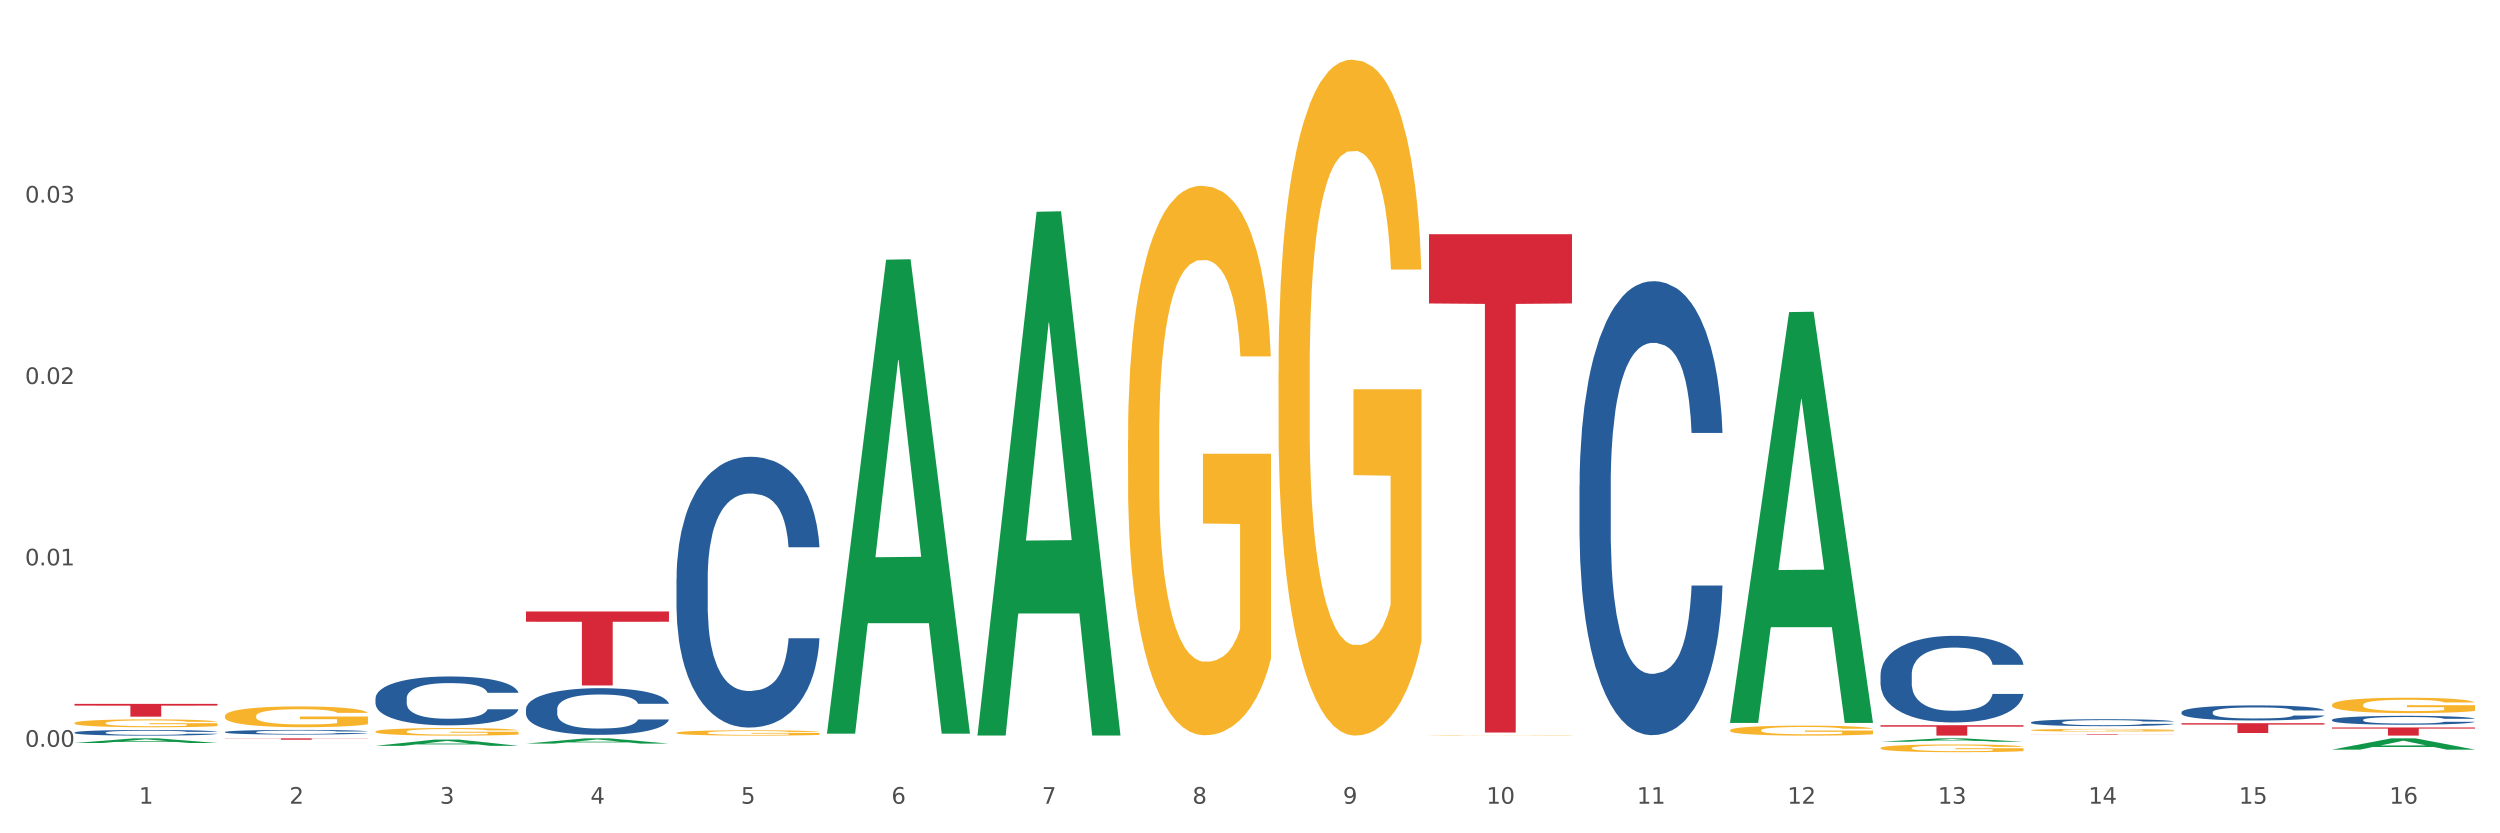 <?xml version="1.0" encoding="utf-8" standalone="no"?>
<!DOCTYPE svg PUBLIC "-//W3C//DTD SVG 1.1//EN"
  "http://www.w3.org/Graphics/SVG/1.1/DTD/svg11.dtd">
<svg xmlns:xlink="http://www.w3.org/1999/xlink" width="1080pt" height="360pt" viewBox="0 0 1080 360" xmlns="http://www.w3.org/2000/svg" version="1.1">
 <rect x="0" y="0" width="1080" height="360" fill="#333333" stroke="none"/>
 <defs>
  <style type="text/css">*{stroke-linejoin: round; stroke-linecap: butt}</style>
 </defs>
 <g id="figure_1">
  <g id="patch_1">
   <path d="M 0 360 
L 1080 360 
L 1080 0 
L 0 0 
z
" style="fill: #ffffff; stroke: #ffffff; stroke-linejoin: miter"/>
  </g>
  <g id="axes_1">
   <g id="matplotlib.axis_1">
    <g id="xtick_1">
     <g id="text_1">
      <!-- 1 -->
      <g style="fill: #4d4d4d" transform="translate(60.004 347.204) scale(0.096 -0.096)">
       <defs>
        <path id="DejaVuSans-31" d="M 794 531 
L 1825 531 
L 1825 4091 
L 703 3866 
L 703 4441 
L 1819 4666 
L 2450 4666 
L 2450 531 
L 3481 531 
L 3481 0 
L 794 0 
L 794 531 
z
" transform="scale(0.016)"/>
       </defs>
       <use xlink:href="#DejaVuSans-31"/>
      </g>
     </g>
    </g>
    <g id="xtick_2">
     <g id="text_2">
      <!-- 2 -->
      <g style="fill: #4d4d4d" transform="translate(125.021 347.204) scale(0.096 -0.096)">
       <defs>
        <path id="DejaVuSans-32" d="M 1228 531 
L 3431 531 
L 3431 0 
L 469 0 
L 469 531 
Q 828 903 1448 1529 
Q 2069 2156 2228 2338 
Q 2531 2678 2651 2914 
Q 2772 3150 2772 3378 
Q 2772 3750 2511 3984 
Q 2250 4219 1831 4219 
Q 1534 4219 1204 4116 
Q 875 4013 500 3803 
L 500 4441 
Q 881 4594 1212 4672 
Q 1544 4750 1819 4750 
Q 2544 4750 2975 4387 
Q 3406 4025 3406 3419 
Q 3406 3131 3298 2873 
Q 3191 2616 2906 2266 
Q 2828 2175 2409 1742 
Q 1991 1309 1228 531 
z
" transform="scale(0.016)"/>
       </defs>
       <use xlink:href="#DejaVuSans-32"/>
      </g>
     </g>
    </g>
    <g id="xtick_3">
     <g id="text_3">
      <!-- 3 -->
      <g style="fill: #4d4d4d" transform="translate(190.039 347.204) scale(0.096 -0.096)">
       <defs>
        <path id="DejaVuSans-33" d="M 2597 2516 
Q 3050 2419 3304 2112 
Q 3559 1806 3559 1356 
Q 3559 666 3084 287 
Q 2609 -91 1734 -91 
Q 1441 -91 1130 -33 
Q 819 25 488 141 
L 488 750 
Q 750 597 1062 519 
Q 1375 441 1716 441 
Q 2309 441 2620 675 
Q 2931 909 2931 1356 
Q 2931 1769 2642 2001 
Q 2353 2234 1838 2234 
L 1294 2234 
L 1294 2753 
L 1863 2753 
Q 2328 2753 2575 2939 
Q 2822 3125 2822 3475 
Q 2822 3834 2567 4026 
Q 2313 4219 1838 4219 
Q 1578 4219 1281 4162 
Q 984 4106 628 3988 
L 628 4550 
Q 988 4650 1302 4700 
Q 1616 4750 1894 4750 
Q 2613 4750 3031 4423 
Q 3450 4097 3450 3541 
Q 3450 3153 3228 2886 
Q 3006 2619 2597 2516 
z
" transform="scale(0.016)"/>
       </defs>
       <use xlink:href="#DejaVuSans-33"/>
      </g>
     </g>
    </g>
    <g id="xtick_4">
     <g id="text_4">
      <!-- 4 -->
      <g style="fill: #4d4d4d" transform="translate(255.056 347.204) scale(0.096 -0.096)">
       <defs>
        <path id="DejaVuSans-34" d="M 2419 4116 
L 825 1625 
L 2419 1625 
L 2419 4116 
z
M 2253 4666 
L 3047 4666 
L 3047 1625 
L 3713 1625 
L 3713 1100 
L 3047 1100 
L 3047 0 
L 2419 0 
L 2419 1100 
L 313 1100 
L 313 1709 
L 2253 4666 
z
" transform="scale(0.016)"/>
       </defs>
       <use xlink:href="#DejaVuSans-34"/>
      </g>
     </g>
    </g>
    <g id="xtick_5">
     <g id="text_5">
      <!-- 5 -->
      <g style="fill: #4d4d4d" transform="translate(320.073 347.204) scale(0.096 -0.096)">
       <defs>
        <path id="DejaVuSans-35" d="M 691 4666 
L 3169 4666 
L 3169 4134 
L 1269 4134 
L 1269 2991 
Q 1406 3038 1543 3061 
Q 1681 3084 1819 3084 
Q 2600 3084 3056 2656 
Q 3513 2228 3513 1497 
Q 3513 744 3044 326 
Q 2575 -91 1722 -91 
Q 1428 -91 1123 -41 
Q 819 9 494 109 
L 494 744 
Q 775 591 1075 516 
Q 1375 441 1709 441 
Q 2250 441 2565 725 
Q 2881 1009 2881 1497 
Q 2881 1984 2565 2268 
Q 2250 2553 1709 2553 
Q 1456 2553 1204 2497 
Q 953 2441 691 2322 
L 691 4666 
z
" transform="scale(0.016)"/>
       </defs>
       <use xlink:href="#DejaVuSans-35"/>
      </g>
     </g>
    </g>
    <g id="xtick_6">
     <g id="text_6">
      <!-- 6 -->
      <g style="fill: #4d4d4d" transform="translate(385.09 347.204) scale(0.096 -0.096)">
       <defs>
        <path id="DejaVuSans-36" d="M 2113 2584 
Q 1688 2584 1439 2293 
Q 1191 2003 1191 1497 
Q 1191 994 1439 701 
Q 1688 409 2113 409 
Q 2538 409 2786 701 
Q 3034 994 3034 1497 
Q 3034 2003 2786 2293 
Q 2538 2584 2113 2584 
z
M 3366 4563 
L 3366 3988 
Q 3128 4100 2886 4159 
Q 2644 4219 2406 4219 
Q 1781 4219 1451 3797 
Q 1122 3375 1075 2522 
Q 1259 2794 1537 2939 
Q 1816 3084 2150 3084 
Q 2853 3084 3261 2657 
Q 3669 2231 3669 1497 
Q 3669 778 3244 343 
Q 2819 -91 2113 -91 
Q 1303 -91 875 529 
Q 447 1150 447 2328 
Q 447 3434 972 4092 
Q 1497 4750 2381 4750 
Q 2619 4750 2861 4703 
Q 3103 4656 3366 4563 
z
" transform="scale(0.016)"/>
       </defs>
       <use xlink:href="#DejaVuSans-36"/>
      </g>
     </g>
    </g>
    <g id="xtick_7">
     <g id="text_7">
      <!-- 7 -->
      <g style="fill: #4d4d4d" transform="translate(450.108 347.204) scale(0.096 -0.096)">
       <defs>
        <path id="DejaVuSans-37" d="M 525 4666 
L 3525 4666 
L 3525 4397 
L 1831 0 
L 1172 0 
L 2766 4134 
L 525 4134 
L 525 4666 
z
" transform="scale(0.016)"/>
       </defs>
       <use xlink:href="#DejaVuSans-37"/>
      </g>
     </g>
    </g>
    <g id="xtick_8">
     <g id="text_8">
      <!-- 8 -->
      <g style="fill: #4d4d4d" transform="translate(515.125 347.204) scale(0.096 -0.096)">
       <defs>
        <path id="DejaVuSans-38" d="M 2034 2216 
Q 1584 2216 1326 1975 
Q 1069 1734 1069 1313 
Q 1069 891 1326 650 
Q 1584 409 2034 409 
Q 2484 409 2743 651 
Q 3003 894 3003 1313 
Q 3003 1734 2745 1975 
Q 2488 2216 2034 2216 
z
M 1403 2484 
Q 997 2584 770 2862 
Q 544 3141 544 3541 
Q 544 4100 942 4425 
Q 1341 4750 2034 4750 
Q 2731 4750 3128 4425 
Q 3525 4100 3525 3541 
Q 3525 3141 3298 2862 
Q 3072 2584 2669 2484 
Q 3125 2378 3379 2068 
Q 3634 1759 3634 1313 
Q 3634 634 3220 271 
Q 2806 -91 2034 -91 
Q 1263 -91 848 271 
Q 434 634 434 1313 
Q 434 1759 690 2068 
Q 947 2378 1403 2484 
z
M 1172 3481 
Q 1172 3119 1398 2916 
Q 1625 2713 2034 2713 
Q 2441 2713 2670 2916 
Q 2900 3119 2900 3481 
Q 2900 3844 2670 4047 
Q 2441 4250 2034 4250 
Q 1625 4250 1398 4047 
Q 1172 3844 1172 3481 
z
" transform="scale(0.016)"/>
       </defs>
       <use xlink:href="#DejaVuSans-38"/>
      </g>
     </g>
    </g>
    <g id="xtick_9">
     <g id="text_9">
      <!-- 9 -->
      <g style="fill: #4d4d4d" transform="translate(580.142 347.204) scale(0.096 -0.096)">
       <defs>
        <path id="DejaVuSans-39" d="M 703 97 
L 703 672 
Q 941 559 1184 500 
Q 1428 441 1663 441 
Q 2288 441 2617 861 
Q 2947 1281 2994 2138 
Q 2813 1869 2534 1725 
Q 2256 1581 1919 1581 
Q 1219 1581 811 2004 
Q 403 2428 403 3163 
Q 403 3881 828 4315 
Q 1253 4750 1959 4750 
Q 2769 4750 3195 4129 
Q 3622 3509 3622 2328 
Q 3622 1225 3098 567 
Q 2575 -91 1691 -91 
Q 1453 -91 1209 -44 
Q 966 3 703 97 
z
M 1959 2075 
Q 2384 2075 2632 2365 
Q 2881 2656 2881 3163 
Q 2881 3666 2632 3958 
Q 2384 4250 1959 4250 
Q 1534 4250 1286 3958 
Q 1038 3666 1038 3163 
Q 1038 2656 1286 2365 
Q 1534 2075 1959 2075 
z
" transform="scale(0.016)"/>
       </defs>
       <use xlink:href="#DejaVuSans-39"/>
      </g>
     </g>
    </g>
    <g id="xtick_10">
     <g id="text_10">
      <!-- 10 -->
      <g style="fill: #4d4d4d" transform="translate(642.105 347.204) scale(0.096 -0.096)">
       <defs>
        <path id="DejaVuSans-30" d="M 2034 4250 
Q 1547 4250 1301 3770 
Q 1056 3291 1056 2328 
Q 1056 1369 1301 889 
Q 1547 409 2034 409 
Q 2525 409 2770 889 
Q 3016 1369 3016 2328 
Q 3016 3291 2770 3770 
Q 2525 4250 2034 4250 
z
M 2034 4750 
Q 2819 4750 3233 4129 
Q 3647 3509 3647 2328 
Q 3647 1150 3233 529 
Q 2819 -91 2034 -91 
Q 1250 -91 836 529 
Q 422 1150 422 2328 
Q 422 3509 836 4129 
Q 1250 4750 2034 4750 
z
" transform="scale(0.016)"/>
       </defs>
       <use xlink:href="#DejaVuSans-31"/>
       <use xlink:href="#DejaVuSans-30" transform="translate(63.623 0)"/>
      </g>
     </g>
    </g>
    <g id="xtick_11">
     <g id="text_11">
      <!-- 11 -->
      <g style="fill: #4d4d4d" transform="translate(707.123 347.204) scale(0.096 -0.096)">
       <use xlink:href="#DejaVuSans-31"/>
       <use xlink:href="#DejaVuSans-31" transform="translate(63.623 0)"/>
      </g>
     </g>
    </g>
    <g id="xtick_12">
     <g id="text_12">
      <!-- 12 -->
      <g style="fill: #4d4d4d" transform="translate(772.14 347.204) scale(0.096 -0.096)">
       <use xlink:href="#DejaVuSans-31"/>
       <use xlink:href="#DejaVuSans-32" transform="translate(63.623 0)"/>
      </g>
     </g>
    </g>
    <g id="xtick_13">
     <g id="text_13">
      <!-- 13 -->
      <g style="fill: #4d4d4d" transform="translate(837.157 347.204) scale(0.096 -0.096)">
       <use xlink:href="#DejaVuSans-31"/>
       <use xlink:href="#DejaVuSans-33" transform="translate(63.623 0)"/>
      </g>
     </g>
    </g>
    <g id="xtick_14">
     <g id="text_14">
      <!-- 14 -->
      <g style="fill: #4d4d4d" transform="translate(902.174 347.204) scale(0.096 -0.096)">
       <use xlink:href="#DejaVuSans-31"/>
       <use xlink:href="#DejaVuSans-34" transform="translate(63.623 0)"/>
      </g>
     </g>
    </g>
    <g id="xtick_15">
     <g id="text_15">
      <!-- 15 -->
      <g style="fill: #4d4d4d" transform="translate(967.192 347.204) scale(0.096 -0.096)">
       <use xlink:href="#DejaVuSans-31"/>
       <use xlink:href="#DejaVuSans-35" transform="translate(63.623 0)"/>
      </g>
     </g>
    </g>
    <g id="xtick_16">
     <g id="text_16">
      <!-- 16 -->
      <g style="fill: #4d4d4d" transform="translate(1032.209 347.204) scale(0.096 -0.096)">
       <use xlink:href="#DejaVuSans-31"/>
       <use xlink:href="#DejaVuSans-36" transform="translate(63.623 0)"/>
      </g>
     </g>
    </g>
    <g id="xtick_17"/>
    <g id="xtick_18"/>
    <g id="xtick_19"/>
    <g id="xtick_20"/>
    <g id="xtick_21"/>
    <g id="xtick_22"/>
    <g id="xtick_23"/>
    <g id="xtick_24"/>
    <g id="xtick_25"/>
    <g id="xtick_26"/>
    <g id="xtick_27"/>
    <g id="xtick_28"/>
    <g id="xtick_29"/>
    <g id="xtick_30"/>
    <g id="xtick_31"/>
   </g>
   <g id="matplotlib.axis_2">
    <g id="ytick_1">
     <g id="text_17">
      <!-- 0.00 -->
      <g style="fill: #4d4d4d" transform="translate(10.8 322.611) scale(0.096 -0.096)">
       <defs>
        <path id="DejaVuSans-2e" d="M 684 794 
L 1344 794 
L 1344 0 
L 684 0 
L 684 794 
z
" transform="scale(0.016)"/>
       </defs>
       <use xlink:href="#DejaVuSans-30"/>
       <use xlink:href="#DejaVuSans-2e" transform="translate(63.623 0)"/>
       <use xlink:href="#DejaVuSans-30" transform="translate(95.41 0)"/>
       <use xlink:href="#DejaVuSans-30" transform="translate(159.033 0)"/>
      </g>
     </g>
    </g>
    <g id="ytick_2">
     <g id="text_18">
      <!-- 0.01 -->
      <g style="fill: #4d4d4d" transform="translate(10.8 244.248) scale(0.096 -0.096)">
       <use xlink:href="#DejaVuSans-30"/>
       <use xlink:href="#DejaVuSans-2e" transform="translate(63.623 0)"/>
       <use xlink:href="#DejaVuSans-30" transform="translate(95.41 0)"/>
       <use xlink:href="#DejaVuSans-31" transform="translate(159.033 0)"/>
      </g>
     </g>
    </g>
    <g id="ytick_3">
     <g id="text_19">
      <!-- 0.02 -->
      <g style="fill: #4d4d4d" transform="translate(10.8 165.884) scale(0.096 -0.096)">
       <use xlink:href="#DejaVuSans-30"/>
       <use xlink:href="#DejaVuSans-2e" transform="translate(63.623 0)"/>
       <use xlink:href="#DejaVuSans-30" transform="translate(95.41 0)"/>
       <use xlink:href="#DejaVuSans-32" transform="translate(159.033 0)"/>
      </g>
     </g>
    </g>
    <g id="ytick_4">
     <g id="text_20">
      <!-- 0.03 -->
      <g style="fill: #4d4d4d" transform="translate(10.8 87.521) scale(0.096 -0.096)">
       <use xlink:href="#DejaVuSans-30"/>
       <use xlink:href="#DejaVuSans-2e" transform="translate(63.623 0)"/>
       <use xlink:href="#DejaVuSans-30" transform="translate(95.41 0)"/>
       <use xlink:href="#DejaVuSans-33" transform="translate(159.033 0)"/>
      </g>
     </g>
    </g>
    <g id="ytick_5"/>
    <g id="ytick_6"/>
    <g id="ytick_7"/>
    <g id="ytick_8"/>
   </g>
   <g id="PolyCollection_1">
    <path d="M 357.261 316.548 
L 357.325 316.356 
L 382.796 112.183 
L 393.366 111.991 
L 419.028 316.933 
L 406.802 316.933 
L 401.262 269.209 
L 374.963 269.209 
L 374.772 269.979 
L 369.423 316.933 
L 357.261 316.933 
L 357.261 316.548 
L 378.275 240.729 
L 397.951 240.537 
L 388.208 155.673 
L 388.081 155.289 
L 387.953 155.866 
L 378.211 240.537 
L 378.275 240.729 
L 357.261 316.548 
z
" clip-path="url(#pf380d06a3a)" style="fill: #109648"/>
    <path d="M 227.227 321.242 
L 227.29 321.24 
L 252.761 318.966 
L 263.331 318.964 
L 288.993 321.246 
L 276.767 321.246 
L 271.227 320.715 
L 244.929 320.715 
L 244.738 320.723 
L 239.389 321.246 
L 227.227 321.246 
L 227.227 321.242 
L 248.24 320.398 
L 267.916 320.395 
L 258.174 319.451 
L 258.046 319.446 
L 257.919 319.453 
L 248.176 320.395 
L 248.24 320.398 
L 227.227 321.242 
z
" clip-path="url(#pf380d06a3a)" style="fill: #109648"/>
    <path d="M 162.209 322.2 
L 162.273 322.198 
L 187.744 319.495 
L 198.314 319.492 
L 223.976 322.205 
L 211.75 322.205 
L 206.21 321.573 
L 179.912 321.573 
L 179.721 321.584 
L 174.372 322.205 
L 162.209 322.205 
L 162.209 322.2 
L 183.223 321.196 
L 202.899 321.194 
L 193.156 320.07 
L 193.029 320.065 
L 192.902 320.073 
L 183.159 321.194 
L 183.223 321.196 
L 162.209 322.2 
z
" clip-path="url(#pf380d06a3a)" style="fill: #109648"/>
    <path d="M 32.175 320.974 
L 32.239 320.972 
L 57.709 318.966 
L 68.28 318.964 
L 93.941 320.977 
L 81.715 320.977 
L 76.176 320.509 
L 49.877 320.509 
L 49.686 320.516 
L 44.337 320.977 
L 32.175 320.977 
L 32.175 320.974 
L 53.188 320.229 
L 72.864 320.227 
L 63.122 319.393 
L 62.995 319.39 
L 62.867 319.395 
L 53.125 320.227 
L 53.188 320.229 
L 32.175 320.974 
z
" clip-path="url(#pf380d06a3a)" style="fill: #109648"/>
    <path d="M 812.382 320.425 
L 812.446 320.424 
L 837.916 318.966 
L 848.487 318.964 
L 874.148 320.428 
L 861.922 320.428 
L 856.382 320.087 
L 830.084 320.087 
L 829.893 320.093 
L 824.544 320.428 
L 812.382 320.428 
L 812.382 320.425 
L 833.395 319.884 
L 853.071 319.882 
L 843.329 319.276 
L 843.201 319.273 
L 843.074 319.278 
L 833.332 319.882 
L 833.395 319.884 
L 812.382 320.425 
z
" clip-path="url(#pf380d06a3a)" style="fill: #109648"/>
    <path d="M 1007.434 323.836 
L 1007.497 323.831 
L 1032.968 318.969 
L 1043.538 318.964 
L 1069.2 323.845 
L 1056.974 323.845 
L 1051.434 322.708 
L 1025.136 322.708 
L 1024.945 322.727 
L 1019.596 323.845 
L 1007.434 323.845 
L 1007.434 323.836 
L 1028.447 322.03 
L 1048.123 322.025 
L 1038.38 320.004 
L 1038.253 319.995 
L 1038.126 320.009 
L 1028.383 322.025 
L 1028.447 322.03 
L 1007.434 323.836 
z
" clip-path="url(#pf380d06a3a)" style="fill: #109648"/>
    <path d="M 422.278 317.315 
L 422.342 317.103 
L 447.813 91.478 
L 458.383 91.265 
L 484.045 317.741 
L 471.819 317.741 
L 466.279 265.003 
L 439.981 265.003 
L 439.79 265.853 
L 434.441 317.741 
L 422.278 317.741 
L 422.278 317.315 
L 443.292 233.53 
L 462.968 233.317 
L 453.225 139.537 
L 453.098 139.112 
L 452.971 139.75 
L 443.228 233.317 
L 443.292 233.53 
L 422.278 317.315 
z
" clip-path="url(#pf380d06a3a)" style="fill: #109648"/>
    <path d="M 747.365 311.974 
L 747.428 311.807 
L 772.899 134.823 
L 783.469 134.656 
L 809.131 312.308 
L 796.905 312.308 
L 791.365 270.939 
L 765.067 270.939 
L 764.876 271.606 
L 759.527 312.308 
L 747.365 312.308 
L 747.365 311.974 
L 768.378 246.251 
L 788.054 246.084 
L 778.312 172.522 
L 778.184 172.188 
L 778.057 172.688 
L 768.314 246.084 
L 768.378 246.251 
L 747.365 311.974 
z
" clip-path="url(#pf380d06a3a)" style="fill: #109648"/>
    <path d="M 32.175 316.445 
L 32.248 316.443 
L 32.248 316.38 
L 32.467 316.295 
L 33.27 316.139 
L 34.292 316.021 
L 36.045 315.882 
L 36.994 315.824 
L 38.235 315.76 
L 40.79 315.655 
L 43.711 315.565 
L 45.755 315.516 
L 47.288 315.485 
L 50.72 315.429 
L 52.691 315.405 
L 54.735 315.385 
L 56.487 315.371 
L 59.408 315.356 
L 61.744 315.349 
L 64.445 315.347 
L 66.709 315.349 
L 69.702 315.358 
L 74.083 315.385 
L 75.762 315.4 
L 78.025 315.427 
L 80.362 315.463 
L 82.26 315.498 
L 84.45 315.55 
L 86.713 315.617 
L 88.904 315.702 
L 90.437 315.78 
L 91.678 315.862 
L 92.773 315.963 
L 93.576 316.072 
L 93.941 316.164 
L 80.581 316.164 
L 80.216 316.081 
L 79.485 315.992 
L 78.755 315.932 
L 77.952 315.882 
L 76.711 315.827 
L 75.616 315.791 
L 73.791 315.748 
L 72.111 315.722 
L 70.724 315.706 
L 69.045 315.693 
L 65.468 315.679 
L 62.912 315.679 
L 61.306 315.684 
L 59.335 315.695 
L 57.655 315.711 
L 55.684 315.737 
L 54.151 315.766 
L 52.618 315.804 
L 51.742 315.831 
L 50.427 315.88 
L 49.551 315.92 
L 48.383 315.99 
L 47.726 316.039 
L 46.558 316.166 
L 46.047 316.26 
L 45.828 316.325 
L 45.682 316.396 
L 45.682 316.744 
L 46.12 316.901 
L 46.485 316.968 
L 47.069 317.043 
L 48.164 317.142 
L 49.77 317.238 
L 51.45 317.307 
L 52.837 317.349 
L 54.151 317.381 
L 55.465 317.405 
L 57.071 317.427 
L 58.386 317.441 
L 60.357 317.454 
L 62.693 317.461 
L 64.518 317.461 
L 68.242 317.45 
L 69.921 317.439 
L 71.527 317.423 
L 73.28 317.398 
L 74.667 317.372 
L 75.47 317.352 
L 76.784 317.309 
L 77.806 317.264 
L 78.682 317.213 
L 79.266 317.168 
L 79.923 317.101 
L 80.435 317.026 
L 80.581 316.985 
L 93.941 316.985 
L 93.649 317.066 
L 93.138 317.144 
L 92.116 317.249 
L 91.313 317.309 
L 90.072 317.383 
L 88.758 317.445 
L 86.932 317.515 
L 85.253 317.566 
L 83.501 317.611 
L 81.603 317.651 
L 78.171 317.707 
L 76.93 317.722 
L 74.302 317.749 
L 72.257 317.765 
L 69.264 317.78 
L 66.198 317.789 
L 62.985 317.791 
L 60.138 317.787 
L 56.998 317.774 
L 55.027 317.76 
L 52.837 317.74 
L 50.281 317.709 
L 47.872 317.671 
L 45.609 317.626 
L 43.492 317.575 
L 41.52 317.517 
L 38.965 317.421 
L 37.067 317.327 
L 35.679 317.24 
L 34.73 317.166 
L 33.781 317.072 
L 33.27 317.008 
L 32.467 316.851 
L 32.175 316.706 
L 32.175 316.445 
z
" clip-path="url(#pf380d06a3a)" style="fill: #255c99"/>
    <path d="M 877.399 315.426 
L 877.472 315.425 
L 877.472 315.386 
L 877.618 315.353 
L 878.347 315.272 
L 879.441 315.205 
L 880.243 315.169 
L 881.045 315.14 
L 881.993 315.111 
L 883.16 315.081 
L 885.275 315.037 
L 886.588 315.014 
L 888.192 314.99 
L 891.109 314.956 
L 893.224 314.937 
L 895.411 314.92 
L 898.985 314.901 
L 901.318 314.892 
L 903.798 314.886 
L 906.787 314.882 
L 909.048 314.88 
L 914.007 314.884 
L 918.236 314.893 
L 920.278 314.901 
L 922.904 314.914 
L 924.289 314.923 
L 926.55 314.94 
L 928.883 314.962 
L 930.488 314.982 
L 932.894 315.018 
L 934.717 315.055 
L 936.394 315.1 
L 937.27 315.132 
L 937.926 315.161 
L 938.509 315.194 
L 939.093 315.247 
L 925.966 315.247 
L 925.456 315.209 
L 924.654 315.174 
L 923.487 315.139 
L 922.466 315.118 
L 920.716 315.091 
L 919.111 315.073 
L 917.434 315.061 
L 915.392 315.05 
L 913.788 315.044 
L 911.527 315.04 
L 907.079 315.041 
L 904.089 315.05 
L 902.047 315.061 
L 900.735 315.07 
L 899.568 315.081 
L 898.255 315.096 
L 896.724 315.119 
L 895.63 315.139 
L 894.536 315.165 
L 893.661 315.191 
L 892.859 315.221 
L 892.203 315.254 
L 891.692 315.287 
L 891.255 315.328 
L 890.89 315.396 
L 890.89 315.544 
L 891.036 315.577 
L 891.4 315.621 
L 891.838 315.655 
L 892.567 315.694 
L 893.224 315.721 
L 894.463 315.76 
L 895.849 315.793 
L 896.943 315.813 
L 898.037 315.83 
L 899.933 315.854 
L 902.047 315.873 
L 903.87 315.885 
L 906.35 315.896 
L 908.027 315.9 
L 909.486 315.903 
L 913.059 315.903 
L 915.611 315.899 
L 918.455 315.892 
L 920.643 315.882 
L 922.466 315.87 
L 924.508 315.851 
L 925.82 315.832 
L 925.82 315.607 
L 909.777 315.606 
L 909.777 315.456 
L 939.166 315.456 
L 939.166 315.896 
L 937.926 315.919 
L 936.54 315.939 
L 935.082 315.958 
L 932.894 315.98 
L 930.269 316.002 
L 927.935 316.017 
L 925.456 316.03 
L 922.539 316.042 
L 918.747 316.052 
L 916.413 316.057 
L 913.496 316.06 
L 910.069 316.061 
L 907.079 316.059 
L 904.162 316.054 
L 901.099 316.044 
L 898.109 316.03 
L 895.849 316.016 
L 893.588 315.999 
L 891.182 315.976 
L 889.286 315.954 
L 887.827 315.935 
L 886.223 315.91 
L 884.473 315.878 
L 883.16 315.849 
L 881.993 315.818 
L 880.754 315.78 
L 879.879 315.746 
L 879.003 315.704 
L 878.493 315.673 
L 877.91 315.624 
L 877.472 315.556 
L 877.399 315.426 
z
" clip-path="url(#pf380d06a3a)" style="fill: #f7b32b"/>
    <path d="M 1007.434 304.484 
L 1007.507 304.478 
L 1007.507 304.259 
L 1007.652 304.071 
L 1008.382 303.616 
L 1009.475 303.239 
L 1010.278 303.039 
L 1011.08 302.875 
L 1012.028 302.711 
L 1013.195 302.541 
L 1015.309 302.291 
L 1016.622 302.164 
L 1018.226 302.03 
L 1021.143 301.836 
L 1023.258 301.727 
L 1025.446 301.635 
L 1029.019 301.526 
L 1031.353 301.478 
L 1033.832 301.441 
L 1036.822 301.417 
L 1039.083 301.411 
L 1044.041 301.429 
L 1048.271 301.484 
L 1050.313 301.526 
L 1052.938 301.599 
L 1054.324 301.648 
L 1056.584 301.745 
L 1058.918 301.872 
L 1060.522 301.982 
L 1062.929 302.188 
L 1064.752 302.395 
L 1066.429 302.65 
L 1067.304 302.826 
L 1067.96 302.99 
L 1068.544 303.178 
L 1069.127 303.476 
L 1056.001 303.476 
L 1055.49 303.263 
L 1054.688 303.063 
L 1053.521 302.869 
L 1052.5 302.747 
L 1050.75 302.595 
L 1049.146 302.498 
L 1047.469 302.425 
L 1045.427 302.364 
L 1043.823 302.334 
L 1041.562 302.31 
L 1037.114 302.316 
L 1034.124 302.364 
L 1032.082 302.425 
L 1030.769 302.48 
L 1029.602 302.541 
L 1028.29 302.626 
L 1026.758 302.753 
L 1025.665 302.869 
L 1024.571 303.014 
L 1023.696 303.16 
L 1022.893 303.33 
L 1022.237 303.512 
L 1021.727 303.701 
L 1021.289 303.931 
L 1020.925 304.314 
L 1020.925 305.146 
L 1021.07 305.335 
L 1021.435 305.584 
L 1021.873 305.772 
L 1022.602 305.997 
L 1023.258 306.149 
L 1024.498 306.367 
L 1025.883 306.549 
L 1026.977 306.665 
L 1028.071 306.762 
L 1029.967 306.896 
L 1032.082 307.005 
L 1033.905 307.072 
L 1036.384 307.133 
L 1038.062 307.157 
L 1039.52 307.169 
L 1043.093 307.169 
L 1045.646 307.151 
L 1048.49 307.108 
L 1050.677 307.054 
L 1052.5 306.987 
L 1054.542 306.877 
L 1055.855 306.774 
L 1055.855 305.505 
L 1039.812 305.499 
L 1039.812 304.654 
L 1069.2 304.654 
L 1069.2 307.133 
L 1067.96 307.26 
L 1066.575 307.375 
L 1065.116 307.479 
L 1062.929 307.606 
L 1060.303 307.728 
L 1057.97 307.813 
L 1055.49 307.886 
L 1052.573 307.953 
L 1048.781 308.013 
L 1046.448 308.038 
L 1043.531 308.056 
L 1040.103 308.062 
L 1037.114 308.05 
L 1034.197 308.019 
L 1031.134 307.965 
L 1028.144 307.886 
L 1025.883 307.807 
L 1023.623 307.71 
L 1021.216 307.582 
L 1019.32 307.461 
L 1017.862 307.351 
L 1016.257 307.211 
L 1014.507 307.029 
L 1013.195 306.865 
L 1012.028 306.695 
L 1010.788 306.477 
L 1009.913 306.288 
L 1009.038 306.051 
L 1008.527 305.875 
L 1007.944 305.602 
L 1007.507 305.219 
L 1007.434 304.484 
z
" clip-path="url(#pf380d06a3a)" style="fill: #f7b32b"/>
    <path d="M 97.192 316.231 
L 97.265 316.229 
L 97.265 316.178 
L 97.484 316.108 
L 98.287 315.98 
L 99.31 315.882 
L 101.062 315.769 
L 102.011 315.721 
L 103.252 315.668 
L 105.807 315.582 
L 108.728 315.508 
L 110.772 315.468 
L 112.305 315.442 
L 115.737 315.396 
L 117.708 315.376 
L 119.752 315.36 
L 121.505 315.349 
L 124.425 315.336 
L 126.761 315.33 
L 129.463 315.328 
L 131.726 315.33 
L 134.719 315.338 
L 139.1 315.36 
L 140.779 315.372 
L 143.042 315.394 
L 145.379 315.424 
L 147.277 315.453 
L 149.467 315.495 
L 151.731 315.55 
L 153.921 315.62 
L 155.454 315.684 
L 156.695 315.752 
L 157.79 315.835 
L 158.594 315.925 
L 158.959 316 
L 145.598 316 
L 145.233 315.932 
L 144.503 315.859 
L 143.773 315.809 
L 142.969 315.769 
L 141.728 315.723 
L 140.633 315.693 
L 138.808 315.659 
L 137.129 315.637 
L 135.741 315.624 
L 134.062 315.613 
L 130.485 315.602 
L 127.929 315.602 
L 126.323 315.605 
L 124.352 315.615 
L 122.673 315.627 
L 120.701 315.649 
L 119.168 315.673 
L 117.635 315.705 
L 116.759 315.727 
L 115.445 315.767 
L 114.569 315.8 
L 113.4 315.857 
L 112.743 315.897 
L 111.575 316.002 
L 111.064 316.079 
L 110.845 316.132 
L 110.699 316.191 
L 110.699 316.477 
L 111.137 316.605 
L 111.502 316.66 
L 112.086 316.723 
L 113.181 316.803 
L 114.788 316.882 
L 116.467 316.939 
L 117.854 316.974 
L 119.168 317 
L 120.482 317.02 
L 122.089 317.038 
L 123.403 317.049 
L 125.374 317.06 
L 127.71 317.066 
L 129.536 317.066 
L 133.259 317.057 
L 134.938 317.047 
L 136.545 317.035 
L 138.297 317.014 
L 139.684 316.992 
L 140.487 316.976 
L 141.801 316.941 
L 142.823 316.904 
L 143.7 316.862 
L 144.284 316.825 
L 144.941 316.77 
L 145.452 316.708 
L 145.598 316.675 
L 158.959 316.675 
L 158.667 316.741 
L 158.156 316.805 
L 157.133 316.891 
L 156.33 316.941 
L 155.089 317.001 
L 153.775 317.053 
L 151.95 317.11 
L 150.27 317.152 
L 148.518 317.189 
L 146.62 317.222 
L 143.188 317.267 
L 141.947 317.28 
L 139.319 317.302 
L 137.275 317.315 
L 134.281 317.328 
L 131.215 317.335 
L 128.002 317.337 
L 125.155 317.334 
L 122.016 317.323 
L 120.044 317.312 
L 117.854 317.295 
L 115.299 317.269 
L 112.889 317.238 
L 110.626 317.201 
L 108.509 317.159 
L 106.538 317.112 
L 103.982 317.033 
L 102.084 316.956 
L 100.697 316.884 
L 99.748 316.824 
L 98.798 316.746 
L 98.287 316.693 
L 97.484 316.565 
L 97.192 316.446 
L 97.192 316.231 
z
" clip-path="url(#pf380d06a3a)" style="fill: #255c99"/>
    <path d="M 682.347 209.593 
L 682.42 209.413 
L 682.42 204.398 
L 682.639 197.592 
L 683.443 185.054 
L 684.465 175.561 
L 686.217 164.456 
L 687.166 159.799 
L 688.407 154.604 
L 690.963 146.186 
L 693.883 139.021 
L 695.927 135.081 
L 697.46 132.573 
L 700.892 128.095 
L 702.863 126.125 
L 704.907 124.513 
L 706.66 123.438 
L 709.58 122.185 
L 711.916 121.647 
L 714.618 121.468 
L 716.881 121.647 
L 719.875 122.364 
L 724.255 124.513 
L 725.934 125.767 
L 728.198 127.916 
L 730.534 130.782 
L 732.432 133.648 
L 734.623 137.768 
L 736.886 143.141 
L 739.076 149.947 
L 740.609 156.216 
L 741.85 162.844 
L 742.946 170.904 
L 743.749 179.68 
L 744.114 187.024 
L 730.753 187.024 
L 730.388 180.397 
L 729.658 173.232 
L 728.928 168.396 
L 728.125 164.456 
L 726.883 159.978 
L 725.788 157.112 
L 723.963 153.709 
L 722.284 151.559 
L 720.897 150.306 
L 719.217 149.231 
L 715.64 148.156 
L 713.085 148.156 
L 711.478 148.514 
L 709.507 149.41 
L 707.828 150.664 
L 705.857 152.813 
L 704.323 155.142 
L 702.79 158.187 
L 701.914 160.336 
L 700.6 164.277 
L 699.724 167.501 
L 698.556 173.053 
L 697.899 176.994 
L 696.73 187.203 
L 696.219 194.726 
L 696 199.92 
L 695.854 205.652 
L 695.854 233.594 
L 696.292 246.132 
L 696.657 251.505 
L 697.241 257.595 
L 698.337 265.476 
L 699.943 273.178 
L 701.622 278.731 
L 703.009 282.134 
L 704.323 284.642 
L 705.638 286.612 
L 707.244 288.403 
L 708.558 289.478 
L 710.529 290.552 
L 712.866 291.09 
L 714.691 291.09 
L 718.414 290.194 
L 720.094 289.299 
L 721.7 288.045 
L 723.452 286.074 
L 724.839 283.925 
L 725.642 282.313 
L 726.956 278.91 
L 727.979 275.328 
L 728.855 271.208 
L 729.439 267.626 
L 730.096 262.252 
L 730.607 256.162 
L 730.753 252.938 
L 744.114 252.938 
L 743.822 259.386 
L 743.311 265.655 
L 742.289 274.074 
L 741.485 278.91 
L 740.244 284.821 
L 738.93 289.836 
L 737.105 295.388 
L 735.426 299.508 
L 733.673 303.09 
L 731.775 306.314 
L 728.344 310.792 
L 727.102 312.046 
L 724.474 314.195 
L 722.43 315.449 
L 719.436 316.703 
L 716.37 317.42 
L 713.158 317.599 
L 710.31 317.24 
L 707.171 316.166 
L 705.2 315.091 
L 703.009 313.479 
L 700.454 310.971 
L 698.045 307.926 
L 695.781 304.344 
L 693.664 300.224 
L 691.693 295.568 
L 689.137 287.866 
L 687.239 280.343 
L 685.852 273.357 
L 684.903 267.447 
L 683.954 259.924 
L 683.443 254.729 
L 682.639 242.191 
L 682.347 230.549 
L 682.347 209.593 
z
" clip-path="url(#pf380d06a3a)" style="fill: #255c99"/>
    <path d="M 292.244 249.89 
L 292.317 249.783 
L 292.317 246.791 
L 292.536 242.731 
L 293.339 235.253 
L 294.361 229.59 
L 296.113 222.966 
L 297.063 220.188 
L 298.304 217.09 
L 300.859 212.068 
L 303.78 207.795 
L 305.824 205.444 
L 307.357 203.948 
L 310.788 201.277 
L 312.76 200.102 
L 314.804 199.141 
L 316.556 198.499 
L 319.477 197.752 
L 321.813 197.431 
L 324.514 197.324 
L 326.778 197.431 
L 329.771 197.858 
L 334.152 199.141 
L 335.831 199.888 
L 338.094 201.17 
L 340.431 202.88 
L 342.329 204.589 
L 344.519 207.047 
L 346.782 210.252 
L 348.973 214.312 
L 350.506 218.051 
L 351.747 222.004 
L 352.842 226.812 
L 353.645 232.047 
L 354.01 236.428 
L 340.65 236.428 
L 340.284 232.475 
L 339.554 228.201 
L 338.824 225.316 
L 338.021 222.966 
L 336.78 220.295 
L 335.685 218.585 
L 333.86 216.555 
L 332.18 215.273 
L 330.793 214.526 
L 329.114 213.884 
L 325.536 213.243 
L 322.981 213.243 
L 321.375 213.457 
L 319.404 213.991 
L 317.724 214.739 
L 315.753 216.021 
L 314.22 217.41 
L 312.687 219.226 
L 311.811 220.509 
L 310.496 222.859 
L 309.62 224.782 
L 308.452 228.094 
L 307.795 230.445 
L 306.627 236.535 
L 306.116 241.022 
L 305.897 244.12 
L 305.751 247.539 
L 305.751 264.206 
L 306.189 271.685 
L 306.554 274.89 
L 307.138 278.523 
L 308.233 283.224 
L 309.839 287.818 
L 311.519 291.13 
L 312.906 293.16 
L 314.22 294.656 
L 315.534 295.831 
L 317.14 296.899 
L 318.455 297.54 
L 320.426 298.181 
L 322.762 298.502 
L 324.587 298.502 
L 328.311 297.968 
L 329.99 297.434 
L 331.596 296.686 
L 333.349 295.51 
L 334.736 294.228 
L 335.539 293.267 
L 336.853 291.237 
L 337.875 289.1 
L 338.751 286.643 
L 339.335 284.506 
L 339.992 281.301 
L 340.504 277.668 
L 340.65 275.745 
L 354.01 275.745 
L 353.718 279.591 
L 353.207 283.331 
L 352.185 288.352 
L 351.382 291.237 
L 350.141 294.763 
L 348.827 297.754 
L 347.001 301.066 
L 345.322 303.523 
L 343.57 305.66 
L 341.672 307.583 
L 338.24 310.254 
L 336.999 311.002 
L 334.371 312.284 
L 332.326 313.032 
L 329.333 313.78 
L 326.267 314.207 
L 323.054 314.314 
L 320.207 314.101 
L 317.067 313.46 
L 315.096 312.819 
L 312.906 311.857 
L 310.35 310.361 
L 307.941 308.545 
L 305.678 306.408 
L 303.561 303.951 
L 301.589 301.173 
L 299.034 296.579 
L 297.136 292.092 
L 295.748 287.925 
L 294.799 284.399 
L 293.85 279.912 
L 293.339 276.813 
L 292.536 269.335 
L 292.244 262.39 
L 292.244 249.89 
z
" clip-path="url(#pf380d06a3a)" style="fill: #255c99"/>
    <path d="M 227.227 306.351 
L 227.3 306.332 
L 227.3 305.817 
L 227.519 305.117 
L 228.322 303.828 
L 229.344 302.853 
L 231.096 301.711 
L 232.045 301.233 
L 233.287 300.699 
L 235.842 299.833 
L 238.762 299.097 
L 240.807 298.692 
L 242.34 298.434 
L 245.771 297.974 
L 247.743 297.772 
L 249.787 297.606 
L 251.539 297.495 
L 254.459 297.367 
L 256.796 297.311 
L 259.497 297.293 
L 261.76 297.311 
L 264.754 297.385 
L 269.134 297.606 
L 270.814 297.735 
L 273.077 297.956 
L 275.413 298.25 
L 277.312 298.545 
L 279.502 298.968 
L 281.765 299.521 
L 283.955 300.22 
L 285.489 300.864 
L 286.73 301.546 
L 287.825 302.374 
L 288.628 303.276 
L 288.993 304.031 
L 275.632 304.031 
L 275.267 303.35 
L 274.537 302.613 
L 273.807 302.116 
L 273.004 301.711 
L 271.763 301.251 
L 270.668 300.957 
L 268.842 300.607 
L 267.163 300.386 
L 265.776 300.257 
L 264.097 300.146 
L 260.519 300.036 
L 257.964 300.036 
L 256.358 300.073 
L 254.386 300.165 
L 252.707 300.294 
L 250.736 300.515 
L 249.203 300.754 
L 247.669 301.067 
L 246.793 301.288 
L 245.479 301.693 
L 244.603 302.024 
L 243.435 302.595 
L 242.778 303 
L 241.61 304.049 
L 241.099 304.823 
L 240.88 305.356 
L 240.734 305.946 
L 240.734 308.818 
L 241.172 310.106 
L 241.537 310.659 
L 242.121 311.285 
L 243.216 312.095 
L 244.822 312.886 
L 246.501 313.457 
L 247.889 313.807 
L 249.203 314.064 
L 250.517 314.267 
L 252.123 314.451 
L 253.437 314.561 
L 255.409 314.672 
L 257.745 314.727 
L 259.57 314.727 
L 263.294 314.635 
L 264.973 314.543 
L 266.579 314.414 
L 268.331 314.212 
L 269.718 313.991 
L 270.522 313.825 
L 271.836 313.475 
L 272.858 313.107 
L 273.734 312.684 
L 274.318 312.315 
L 274.975 311.763 
L 275.486 311.137 
L 275.632 310.806 
L 288.993 310.806 
L 288.701 311.469 
L 288.19 312.113 
L 287.168 312.978 
L 286.365 313.475 
L 285.124 314.083 
L 283.809 314.598 
L 281.984 315.169 
L 280.305 315.592 
L 278.553 315.961 
L 276.654 316.292 
L 273.223 316.752 
L 271.982 316.881 
L 269.353 317.102 
L 267.309 317.231 
L 264.316 317.36 
L 261.249 317.433 
L 258.037 317.452 
L 255.19 317.415 
L 252.05 317.305 
L 250.079 317.194 
L 247.889 317.028 
L 245.333 316.771 
L 242.924 316.458 
L 240.661 316.09 
L 238.543 315.666 
L 236.572 315.187 
L 234.017 314.396 
L 232.118 313.623 
L 230.731 312.905 
L 229.782 312.297 
L 228.833 311.524 
L 228.322 310.99 
L 227.519 309.701 
L 227.227 308.505 
L 227.227 306.351 
z
" clip-path="url(#pf380d06a3a)" style="fill: #255c99"/>
    <path d="M 162.209 301.723 
L 162.282 301.703 
L 162.282 301.164 
L 162.502 300.431 
L 163.305 299.081 
L 164.327 298.06 
L 166.079 296.864 
L 167.028 296.363 
L 168.269 295.804 
L 170.825 294.898 
L 173.745 294.126 
L 175.789 293.702 
L 177.323 293.432 
L 180.754 292.95 
L 182.725 292.738 
L 184.77 292.565 
L 186.522 292.449 
L 189.442 292.314 
L 191.778 292.256 
L 194.48 292.237 
L 196.743 292.256 
L 199.737 292.333 
L 204.117 292.565 
L 205.796 292.7 
L 208.06 292.931 
L 210.396 293.24 
L 212.294 293.548 
L 214.485 293.992 
L 216.748 294.57 
L 218.938 295.303 
L 220.471 295.977 
L 221.713 296.691 
L 222.808 297.558 
L 223.611 298.503 
L 223.976 299.294 
L 210.615 299.294 
L 210.25 298.58 
L 209.52 297.809 
L 208.79 297.288 
L 207.987 296.864 
L 206.746 296.382 
L 205.65 296.074 
L 203.825 295.707 
L 202.146 295.476 
L 200.759 295.341 
L 199.079 295.225 
L 195.502 295.11 
L 192.947 295.11 
L 191.34 295.148 
L 189.369 295.245 
L 187.69 295.38 
L 185.719 295.611 
L 184.185 295.862 
L 182.652 296.189 
L 181.776 296.421 
L 180.462 296.845 
L 179.586 297.192 
L 178.418 297.79 
L 177.761 298.214 
L 176.592 299.313 
L 176.081 300.123 
L 175.862 300.682 
L 175.716 301.299 
L 175.716 304.306 
L 176.154 305.656 
L 176.519 306.234 
L 177.104 306.89 
L 178.199 307.738 
L 179.805 308.567 
L 181.484 309.165 
L 182.871 309.531 
L 184.185 309.801 
L 185.5 310.013 
L 187.106 310.206 
L 188.42 310.322 
L 190.391 310.437 
L 192.728 310.495 
L 194.553 310.495 
L 198.276 310.399 
L 199.956 310.302 
L 201.562 310.167 
L 203.314 309.955 
L 204.701 309.724 
L 205.504 309.55 
L 206.819 309.184 
L 207.841 308.798 
L 208.717 308.355 
L 209.301 307.969 
L 209.958 307.391 
L 210.469 306.736 
L 210.615 306.389 
L 223.976 306.389 
L 223.684 307.083 
L 223.173 307.757 
L 222.151 308.664 
L 221.348 309.184 
L 220.106 309.82 
L 218.792 310.36 
L 216.967 310.958 
L 215.288 311.401 
L 213.535 311.787 
L 211.637 312.134 
L 208.206 312.616 
L 206.965 312.751 
L 204.336 312.982 
L 202.292 313.117 
L 199.299 313.252 
L 196.232 313.329 
L 193.02 313.349 
L 190.172 313.31 
L 187.033 313.194 
L 185.062 313.079 
L 182.871 312.905 
L 180.316 312.635 
L 177.907 312.307 
L 175.643 311.922 
L 173.526 311.478 
L 171.555 310.977 
L 168.999 310.148 
L 167.101 309.338 
L 165.714 308.586 
L 164.765 307.95 
L 163.816 307.14 
L 163.305 306.581 
L 162.502 305.232 
L 162.209 303.979 
L 162.209 301.723 
z
" clip-path="url(#pf380d06a3a)" style="fill: #255c99"/>
    <path d="M 812.382 291.495 
L 812.455 291.461 
L 812.455 290.504 
L 812.674 289.205 
L 813.477 286.812 
L 814.499 285 
L 816.251 282.881 
L 817.201 281.992 
L 818.442 281.001 
L 820.997 279.394 
L 823.917 278.027 
L 825.962 277.275 
L 827.495 276.796 
L 830.926 275.942 
L 832.898 275.566 
L 834.942 275.258 
L 836.694 275.053 
L 839.615 274.814 
L 841.951 274.711 
L 844.652 274.677 
L 846.916 274.711 
L 849.909 274.848 
L 854.29 275.258 
L 855.969 275.497 
L 858.232 275.908 
L 860.568 276.454 
L 862.467 277.001 
L 864.657 277.788 
L 866.92 278.813 
L 869.111 280.112 
L 870.644 281.308 
L 871.885 282.573 
L 872.98 284.111 
L 873.783 285.786 
L 874.148 287.188 
L 860.787 287.188 
L 860.422 285.923 
L 859.692 284.556 
L 858.962 283.633 
L 858.159 282.881 
L 856.918 282.026 
L 855.823 281.479 
L 853.998 280.83 
L 852.318 280.42 
L 850.931 280.18 
L 849.252 279.975 
L 845.674 279.77 
L 843.119 279.77 
L 841.513 279.839 
L 839.542 280.009 
L 837.862 280.249 
L 835.891 280.659 
L 834.358 281.103 
L 832.825 281.684 
L 831.949 282.095 
L 830.634 282.847 
L 829.758 283.462 
L 828.59 284.522 
L 827.933 285.274 
L 826.765 287.222 
L 826.254 288.658 
L 826.035 289.649 
L 825.889 290.743 
L 825.889 296.075 
L 826.327 298.468 
L 826.692 299.494 
L 827.276 300.656 
L 828.371 302.16 
L 829.977 303.63 
L 831.657 304.689 
L 833.044 305.339 
L 834.358 305.817 
L 835.672 306.193 
L 837.278 306.535 
L 838.592 306.74 
L 840.564 306.946 
L 842.9 307.048 
L 844.725 307.048 
L 848.449 306.877 
L 850.128 306.706 
L 851.734 306.467 
L 853.486 306.091 
L 854.874 305.681 
L 855.677 305.373 
L 856.991 304.724 
L 858.013 304.04 
L 858.889 303.254 
L 859.473 302.57 
L 860.13 301.545 
L 860.641 300.382 
L 860.787 299.767 
L 874.148 299.767 
L 873.856 300.998 
L 873.345 302.194 
L 872.323 303.801 
L 871.52 304.724 
L 870.279 305.852 
L 868.965 306.809 
L 867.139 307.868 
L 865.46 308.655 
L 863.708 309.338 
L 861.81 309.954 
L 858.378 310.808 
L 857.137 311.047 
L 854.509 311.458 
L 852.464 311.697 
L 849.471 311.936 
L 846.405 312.073 
L 843.192 312.107 
L 840.345 312.039 
L 837.205 311.834 
L 835.234 311.629 
L 833.044 311.321 
L 830.488 310.842 
L 828.079 310.261 
L 825.816 309.578 
L 823.698 308.791 
L 821.727 307.903 
L 819.172 306.433 
L 817.274 304.997 
L 815.886 303.664 
L 814.937 302.536 
L 813.988 301.1 
L 813.477 300.109 
L 812.674 297.716 
L 812.382 295.494 
L 812.382 291.495 
z
" clip-path="url(#pf380d06a3a)" style="fill: #255c99"/>
    <path d="M 877.399 312.049 
L 877.472 312.046 
L 877.472 311.969 
L 877.691 311.865 
L 878.494 311.672 
L 879.516 311.526 
L 881.269 311.356 
L 882.218 311.284 
L 883.459 311.204 
L 886.014 311.075 
L 888.935 310.965 
L 890.979 310.904 
L 892.512 310.866 
L 895.944 310.797 
L 897.915 310.767 
L 899.959 310.742 
L 901.711 310.726 
L 904.632 310.706 
L 906.968 310.698 
L 909.67 310.695 
L 911.933 310.698 
L 914.926 310.709 
L 919.307 310.742 
L 920.986 310.761 
L 923.249 310.794 
L 925.586 310.838 
L 927.484 310.882 
L 929.674 310.946 
L 931.938 311.028 
L 934.128 311.133 
L 935.661 311.229 
L 936.902 311.331 
L 937.997 311.455 
L 938.8 311.589 
L 939.166 311.702 
L 925.805 311.702 
L 925.44 311.6 
L 924.71 311.49 
L 923.979 311.416 
L 923.176 311.356 
L 921.935 311.287 
L 920.84 311.243 
L 919.015 311.191 
L 917.336 311.158 
L 915.948 311.138 
L 914.269 311.122 
L 910.692 311.105 
L 908.136 311.105 
L 906.53 311.111 
L 904.559 311.125 
L 902.88 311.144 
L 900.908 311.177 
L 899.375 311.213 
L 897.842 311.259 
L 896.966 311.292 
L 895.652 311.353 
L 894.775 311.402 
L 893.607 311.488 
L 892.95 311.548 
L 891.782 311.705 
L 891.271 311.821 
L 891.052 311.9 
L 890.906 311.988 
L 890.906 312.417 
L 891.344 312.61 
L 891.709 312.693 
L 892.293 312.786 
L 893.388 312.907 
L 894.995 313.025 
L 896.674 313.111 
L 898.061 313.163 
L 899.375 313.201 
L 900.689 313.232 
L 902.296 313.259 
L 903.61 313.276 
L 905.581 313.292 
L 907.917 313.301 
L 909.743 313.301 
L 913.466 313.287 
L 915.145 313.273 
L 916.751 313.254 
L 918.504 313.223 
L 919.891 313.19 
L 920.694 313.166 
L 922.008 313.113 
L 923.03 313.058 
L 923.906 312.995 
L 924.491 312.94 
L 925.148 312.858 
L 925.659 312.764 
L 925.805 312.715 
L 939.166 312.715 
L 938.873 312.814 
L 938.362 312.91 
L 937.34 313.039 
L 936.537 313.113 
L 935.296 313.204 
L 933.982 313.281 
L 932.157 313.367 
L 930.477 313.43 
L 928.725 313.485 
L 926.827 313.534 
L 923.395 313.603 
L 922.154 313.622 
L 919.526 313.655 
L 917.482 313.675 
L 914.488 313.694 
L 911.422 313.705 
L 908.209 313.708 
L 905.362 313.702 
L 902.223 313.686 
L 900.251 313.669 
L 898.061 313.644 
L 895.506 313.606 
L 893.096 313.559 
L 890.833 313.504 
L 888.716 313.441 
L 886.744 313.369 
L 884.189 313.251 
L 882.291 313.135 
L 880.904 313.028 
L 879.954 312.937 
L 879.005 312.822 
L 878.494 312.742 
L 877.691 312.55 
L 877.399 312.371 
L 877.399 312.049 
z
" clip-path="url(#pf380d06a3a)" style="fill: #255c99"/>
    <path d="M 942.416 307.659 
L 942.489 307.653 
L 942.489 307.486 
L 942.708 307.26 
L 943.512 306.843 
L 944.534 306.528 
L 946.286 306.158 
L 947.235 306.004 
L 948.476 305.831 
L 951.032 305.551 
L 953.952 305.313 
L 955.996 305.182 
L 957.529 305.099 
L 960.961 304.95 
L 962.932 304.884 
L 964.976 304.831 
L 966.729 304.795 
L 969.649 304.753 
L 971.985 304.736 
L 974.687 304.73 
L 976.95 304.736 
L 979.943 304.759 
L 984.324 304.831 
L 986.003 304.872 
L 988.267 304.944 
L 990.603 305.039 
L 992.501 305.134 
L 994.691 305.271 
L 996.955 305.45 
L 999.145 305.676 
L 1000.678 305.885 
L 1001.919 306.105 
L 1003.015 306.373 
L 1003.818 306.665 
L 1004.183 306.909 
L 990.822 306.909 
L 990.457 306.688 
L 989.727 306.45 
L 988.997 306.289 
L 988.194 306.158 
L 986.952 306.01 
L 985.857 305.914 
L 984.032 305.801 
L 982.353 305.73 
L 980.966 305.688 
L 979.286 305.652 
L 975.709 305.617 
L 973.154 305.617 
L 971.547 305.629 
L 969.576 305.658 
L 967.897 305.7 
L 965.926 305.771 
L 964.392 305.849 
L 962.859 305.95 
L 961.983 306.022 
L 960.669 306.153 
L 959.793 306.26 
L 958.625 306.444 
L 957.967 306.575 
L 956.799 306.915 
L 956.288 307.165 
L 956.069 307.337 
L 955.923 307.528 
L 955.923 308.457 
L 956.361 308.873 
L 956.726 309.052 
L 957.31 309.254 
L 958.406 309.516 
L 960.012 309.772 
L 961.691 309.957 
L 963.078 310.07 
L 964.392 310.154 
L 965.707 310.219 
L 967.313 310.279 
L 968.627 310.314 
L 970.598 310.35 
L 972.935 310.368 
L 974.76 310.368 
L 978.483 310.338 
L 980.163 310.308 
L 981.769 310.267 
L 983.521 310.201 
L 984.908 310.13 
L 985.711 310.076 
L 987.025 309.963 
L 988.048 309.844 
L 988.924 309.707 
L 989.508 309.588 
L 990.165 309.409 
L 990.676 309.207 
L 990.822 309.1 
L 1004.183 309.1 
L 1003.891 309.314 
L 1003.38 309.522 
L 1002.358 309.802 
L 1001.554 309.963 
L 1000.313 310.159 
L 998.999 310.326 
L 997.174 310.511 
L 995.495 310.648 
L 993.742 310.767 
L 991.844 310.874 
L 988.413 311.023 
L 987.171 311.064 
L 984.543 311.136 
L 982.499 311.178 
L 979.505 311.219 
L 976.439 311.243 
L 973.227 311.249 
L 970.379 311.237 
L 967.24 311.201 
L 965.268 311.166 
L 963.078 311.112 
L 960.523 311.029 
L 958.114 310.928 
L 955.85 310.808 
L 953.733 310.671 
L 951.762 310.517 
L 949.206 310.261 
L 947.308 310.011 
L 945.921 309.778 
L 944.972 309.582 
L 944.023 309.332 
L 943.512 309.159 
L 942.708 308.742 
L 942.416 308.355 
L 942.416 307.659 
z
" clip-path="url(#pf380d06a3a)" style="fill: #255c99"/>
    <path d="M 1007.434 310.963 
L 1007.507 310.96 
L 1007.507 310.861 
L 1007.726 310.728 
L 1008.529 310.482 
L 1009.551 310.296 
L 1011.303 310.078 
L 1012.252 309.986 
L 1013.493 309.885 
L 1016.049 309.719 
L 1018.969 309.579 
L 1021.013 309.502 
L 1022.547 309.452 
L 1025.978 309.365 
L 1027.949 309.326 
L 1029.994 309.294 
L 1031.746 309.273 
L 1034.666 309.249 
L 1037.003 309.238 
L 1039.704 309.235 
L 1041.967 309.238 
L 1044.961 309.252 
L 1049.341 309.294 
L 1051.021 309.319 
L 1053.284 309.361 
L 1055.62 309.417 
L 1057.518 309.474 
L 1059.709 309.554 
L 1061.972 309.66 
L 1064.162 309.793 
L 1065.696 309.916 
L 1066.937 310.046 
L 1068.032 310.204 
L 1068.835 310.376 
L 1069.2 310.521 
L 1055.839 310.521 
L 1055.474 310.391 
L 1054.744 310.25 
L 1054.014 310.155 
L 1053.211 310.078 
L 1051.97 309.99 
L 1050.875 309.934 
L 1049.049 309.867 
L 1047.37 309.825 
L 1045.983 309.8 
L 1044.304 309.779 
L 1040.726 309.758 
L 1038.171 309.758 
L 1036.565 309.765 
L 1034.593 309.783 
L 1032.914 309.807 
L 1030.943 309.849 
L 1029.41 309.895 
L 1027.876 309.955 
L 1027 309.997 
L 1025.686 310.074 
L 1024.81 310.138 
L 1023.642 310.246 
L 1022.985 310.324 
L 1021.817 310.524 
L 1021.306 310.672 
L 1021.086 310.773 
L 1020.94 310.886 
L 1020.94 311.434 
L 1021.379 311.68 
L 1021.744 311.785 
L 1022.328 311.905 
L 1023.423 312.059 
L 1025.029 312.21 
L 1026.708 312.319 
L 1028.095 312.386 
L 1029.41 312.435 
L 1030.724 312.474 
L 1032.33 312.509 
L 1033.644 312.53 
L 1035.615 312.551 
L 1037.952 312.562 
L 1039.777 312.562 
L 1043.501 312.544 
L 1045.18 312.527 
L 1046.786 312.502 
L 1048.538 312.463 
L 1049.925 312.421 
L 1050.728 312.39 
L 1052.043 312.323 
L 1053.065 312.253 
L 1053.941 312.172 
L 1054.525 312.101 
L 1055.182 311.996 
L 1055.693 311.877 
L 1055.839 311.813 
L 1069.2 311.813 
L 1068.908 311.94 
L 1068.397 312.063 
L 1067.375 312.228 
L 1066.572 312.323 
L 1065.33 312.439 
L 1064.016 312.537 
L 1062.191 312.646 
L 1060.512 312.727 
L 1058.76 312.797 
L 1056.861 312.86 
L 1053.43 312.948 
L 1052.189 312.973 
L 1049.56 313.015 
L 1047.516 313.04 
L 1044.523 313.064 
L 1041.456 313.078 
L 1038.244 313.082 
L 1035.396 313.075 
L 1032.257 313.054 
L 1030.286 313.032 
L 1028.095 313.001 
L 1025.54 312.952 
L 1023.131 312.892 
L 1020.867 312.822 
L 1018.75 312.741 
L 1016.779 312.65 
L 1014.224 312.498 
L 1012.325 312.351 
L 1010.938 312.214 
L 1009.989 312.098 
L 1009.04 311.95 
L 1008.529 311.849 
L 1007.726 311.603 
L 1007.434 311.374 
L 1007.434 310.963 
z
" clip-path="url(#pf380d06a3a)" style="fill: #255c99"/>
    <path d="M 617.33 317.696 
L 617.403 317.696 
L 617.403 317.691 
L 617.549 317.686 
L 618.278 317.673 
L 619.372 317.663 
L 620.174 317.658 
L 620.976 317.654 
L 621.924 317.649 
L 623.091 317.645 
L 625.206 317.638 
L 626.519 317.635 
L 628.123 317.631 
L 631.04 317.626 
L 633.155 317.623 
L 635.342 317.621 
L 638.916 317.618 
L 641.249 317.617 
L 643.729 317.616 
L 646.718 317.615 
L 648.979 317.615 
L 653.938 317.615 
L 658.167 317.617 
L 660.209 317.618 
L 662.835 317.62 
L 664.22 317.621 
L 666.481 317.624 
L 668.814 317.627 
L 670.419 317.63 
L 672.825 317.636 
L 674.648 317.641 
L 676.325 317.648 
L 677.201 317.652 
L 677.857 317.657 
L 678.44 317.662 
L 679.024 317.67 
L 665.897 317.67 
L 665.387 317.664 
L 664.585 317.659 
L 663.418 317.654 
L 662.397 317.65 
L 660.647 317.646 
L 659.043 317.644 
L 657.365 317.642 
L 655.323 317.64 
L 653.719 317.639 
L 651.458 317.639 
L 647.01 317.639 
L 644.02 317.64 
L 641.978 317.642 
L 640.666 317.643 
L 639.499 317.645 
L 638.186 317.647 
L 636.655 317.651 
L 635.561 317.654 
L 634.467 317.657 
L 633.592 317.661 
L 632.79 317.666 
L 632.134 317.671 
L 631.623 317.676 
L 631.186 317.682 
L 630.821 317.692 
L 630.821 317.714 
L 630.967 317.719 
L 631.332 317.726 
L 631.769 317.731 
L 632.498 317.737 
L 633.155 317.741 
L 634.394 317.746 
L 635.78 317.751 
L 636.874 317.754 
L 637.968 317.757 
L 639.864 317.76 
L 641.978 317.763 
L 643.801 317.765 
L 646.281 317.767 
L 647.958 317.767 
L 649.417 317.768 
L 652.99 317.768 
L 655.542 317.767 
L 658.386 317.766 
L 660.574 317.765 
L 662.397 317.763 
L 664.439 317.76 
L 665.752 317.757 
L 665.752 317.724 
L 649.708 317.723 
L 649.708 317.701 
L 679.097 317.701 
L 679.097 317.767 
L 677.857 317.77 
L 676.471 317.773 
L 675.013 317.776 
L 672.825 317.779 
L 670.2 317.783 
L 667.866 317.785 
L 665.387 317.787 
L 662.47 317.788 
L 658.678 317.79 
L 656.344 317.791 
L 653.427 317.791 
L 650 317.791 
L 647.01 317.791 
L 644.093 317.79 
L 641.03 317.789 
L 638.041 317.787 
L 635.78 317.785 
L 633.519 317.782 
L 631.113 317.779 
L 629.217 317.775 
L 627.758 317.773 
L 626.154 317.769 
L 624.404 317.764 
L 623.091 317.76 
L 621.924 317.755 
L 620.685 317.749 
L 619.81 317.744 
L 618.934 317.738 
L 618.424 317.733 
L 617.841 317.726 
L 617.403 317.716 
L 617.33 317.696 
z
" clip-path="url(#pf380d06a3a)" style="fill: #f7b32b"/>
    <path d="M 552.313 160.708 
L 552.386 160.441 
L 552.386 150.84 
L 552.532 142.572 
L 553.261 122.57 
L 554.355 106.035 
L 555.157 97.234 
L 555.959 90.033 
L 556.907 82.832 
L 558.074 75.365 
L 560.189 64.43 
L 561.501 58.83 
L 563.106 52.962 
L 566.023 44.428 
L 568.137 39.628 
L 570.325 35.627 
L 573.898 30.827 
L 576.232 28.693 
L 578.711 27.093 
L 581.701 26.026 
L 583.962 25.759 
L 588.921 26.56 
L 593.15 28.96 
L 595.192 30.827 
L 597.817 34.027 
L 599.203 36.161 
L 601.464 40.428 
L 603.797 46.028 
L 605.401 50.829 
L 607.808 59.897 
L 609.631 68.964 
L 611.308 80.165 
L 612.183 87.9 
L 612.84 95.1 
L 613.423 103.368 
L 614.006 116.436 
L 600.88 116.436 
L 600.37 107.102 
L 599.567 98.301 
L 598.401 89.766 
L 597.38 84.433 
L 595.63 77.765 
L 594.025 73.498 
L 592.348 70.298 
L 590.306 67.631 
L 588.702 66.297 
L 586.441 65.23 
L 581.993 65.497 
L 579.003 67.631 
L 576.961 70.298 
L 575.649 72.698 
L 574.482 75.365 
L 573.169 79.099 
L 571.638 84.699 
L 570.544 89.766 
L 569.45 96.167 
L 568.575 102.568 
L 567.773 110.035 
L 567.116 118.036 
L 566.606 126.304 
L 566.168 136.438 
L 565.804 153.24 
L 565.804 189.777 
L 565.95 198.045 
L 566.314 208.98 
L 566.752 217.247 
L 567.481 227.115 
L 568.137 233.782 
L 569.377 243.383 
L 570.763 251.384 
L 571.856 256.451 
L 572.95 260.718 
L 574.846 266.586 
L 576.961 271.386 
L 578.784 274.32 
L 581.264 276.987 
L 582.941 278.054 
L 584.399 278.587 
L 587.973 278.587 
L 590.525 277.787 
L 593.369 275.92 
L 595.557 273.52 
L 597.38 270.586 
L 599.422 265.786 
L 600.734 261.252 
L 600.734 205.512 
L 584.691 205.246 
L 584.691 168.175 
L 614.079 168.175 
L 614.079 276.987 
L 612.84 282.588 
L 611.454 287.655 
L 609.996 292.189 
L 607.808 297.789 
L 605.183 303.123 
L 602.849 306.857 
L 600.37 310.057 
L 597.453 312.991 
L 593.661 315.658 
L 591.327 316.725 
L 588.41 317.525 
L 584.983 317.791 
L 581.993 317.258 
L 579.076 315.925 
L 576.013 313.524 
L 573.023 310.057 
L 570.763 306.59 
L 568.502 302.323 
L 566.096 296.722 
L 564.199 291.389 
L 562.741 286.588 
L 561.137 280.454 
L 559.387 272.453 
L 558.074 265.252 
L 556.907 257.785 
L 555.667 248.184 
L 554.792 239.916 
L 553.917 229.515 
L 553.407 221.781 
L 552.823 209.78 
L 552.386 192.978 
L 552.313 160.708 
z
" clip-path="url(#pf380d06a3a)" style="fill: #f7b32b"/>
    <path d="M 747.365 315.473 
L 747.438 315.469 
L 747.438 315.327 
L 747.583 315.205 
L 748.313 314.91 
L 749.407 314.666 
L 750.209 314.536 
L 751.011 314.429 
L 751.959 314.323 
L 753.126 314.213 
L 755.24 314.051 
L 756.553 313.969 
L 758.157 313.882 
L 761.074 313.756 
L 763.189 313.685 
L 765.377 313.626 
L 768.95 313.555 
L 771.284 313.524 
L 773.763 313.5 
L 776.753 313.484 
L 779.014 313.481 
L 783.972 313.492 
L 788.202 313.528 
L 790.244 313.555 
L 792.869 313.603 
L 794.255 313.634 
L 796.515 313.697 
L 798.849 313.78 
L 800.453 313.851 
L 802.86 313.984 
L 804.683 314.118 
L 806.36 314.284 
L 807.235 314.398 
L 807.891 314.504 
L 808.475 314.626 
L 809.058 314.819 
L 795.932 314.819 
L 795.421 314.681 
L 794.619 314.551 
L 793.452 314.425 
L 792.432 314.347 
L 790.681 314.248 
L 789.077 314.185 
L 787.4 314.138 
L 785.358 314.099 
L 783.754 314.079 
L 781.493 314.063 
L 777.045 314.067 
L 774.055 314.099 
L 772.013 314.138 
L 770.7 314.173 
L 769.533 314.213 
L 768.221 314.268 
L 766.689 314.351 
L 765.596 314.425 
L 764.502 314.52 
L 763.627 314.614 
L 762.824 314.725 
L 762.168 314.843 
L 761.658 314.965 
L 761.22 315.114 
L 760.856 315.362 
L 760.856 315.902 
L 761.001 316.024 
L 761.366 316.185 
L 761.804 316.307 
L 762.533 316.453 
L 763.189 316.551 
L 764.429 316.693 
L 765.814 316.811 
L 766.908 316.886 
L 768.002 316.949 
L 769.898 317.036 
L 772.013 317.106 
L 773.836 317.15 
L 776.315 317.189 
L 777.993 317.205 
L 779.451 317.213 
L 783.024 317.213 
L 785.577 317.201 
L 788.421 317.173 
L 790.608 317.138 
L 792.432 317.095 
L 794.473 317.024 
L 795.786 316.957 
L 795.786 316.134 
L 779.743 316.13 
L 779.743 315.583 
L 809.131 315.583 
L 809.131 317.189 
L 807.891 317.272 
L 806.506 317.347 
L 805.047 317.413 
L 802.86 317.496 
L 800.234 317.575 
L 797.901 317.63 
L 795.421 317.677 
L 792.504 317.721 
L 788.712 317.76 
L 786.379 317.776 
L 783.462 317.787 
L 780.034 317.791 
L 777.045 317.784 
L 774.128 317.764 
L 771.065 317.728 
L 768.075 317.677 
L 765.814 317.626 
L 763.554 317.563 
L 761.147 317.48 
L 759.251 317.402 
L 757.793 317.331 
L 756.188 317.24 
L 754.438 317.122 
L 753.126 317.016 
L 751.959 316.906 
L 750.719 316.764 
L 749.844 316.642 
L 748.969 316.488 
L 748.459 316.374 
L 747.875 316.197 
L 747.438 315.949 
L 747.365 315.473 
z
" clip-path="url(#pf380d06a3a)" style="fill: #f7b32b"/>
    <path d="M 812.382 323.148 
L 812.455 323.145 
L 812.455 323.035 
L 812.601 322.94 
L 813.33 322.711 
L 814.424 322.521 
L 815.226 322.42 
L 816.028 322.338 
L 816.976 322.255 
L 818.143 322.17 
L 820.258 322.044 
L 821.57 321.98 
L 823.175 321.913 
L 826.092 321.815 
L 828.206 321.76 
L 830.394 321.714 
L 833.967 321.659 
L 836.301 321.634 
L 838.78 321.616 
L 841.77 321.604 
L 844.031 321.601 
L 848.99 321.61 
L 853.219 321.638 
L 855.261 321.659 
L 857.886 321.696 
L 859.272 321.72 
L 861.532 321.769 
L 863.866 321.833 
L 865.47 321.888 
L 867.877 321.992 
L 869.7 322.096 
L 871.377 322.225 
L 872.252 322.313 
L 872.909 322.396 
L 873.492 322.491 
L 874.075 322.641 
L 860.949 322.641 
L 860.439 322.534 
L 859.636 322.433 
L 858.47 322.335 
L 857.449 322.274 
L 855.699 322.197 
L 854.094 322.148 
L 852.417 322.112 
L 850.375 322.081 
L 848.771 322.066 
L 846.51 322.053 
L 842.062 322.056 
L 839.072 322.081 
L 837.03 322.112 
L 835.717 322.139 
L 834.551 322.17 
L 833.238 322.212 
L 831.707 322.277 
L 830.613 322.335 
L 829.519 322.408 
L 828.644 322.482 
L 827.842 322.567 
L 827.185 322.659 
L 826.675 322.754 
L 826.237 322.87 
L 825.873 323.063 
L 825.873 323.482 
L 826.019 323.576 
L 826.383 323.702 
L 826.821 323.797 
L 827.55 323.91 
L 828.206 323.986 
L 829.446 324.096 
L 830.832 324.188 
L 831.925 324.246 
L 833.019 324.295 
L 834.915 324.362 
L 837.03 324.417 
L 838.853 324.451 
L 841.333 324.482 
L 843.01 324.494 
L 844.468 324.5 
L 848.042 324.5 
L 850.594 324.491 
L 853.438 324.469 
L 855.626 324.442 
L 857.449 324.408 
L 859.491 324.353 
L 860.803 324.301 
L 860.803 323.662 
L 844.76 323.659 
L 844.76 323.234 
L 874.148 323.234 
L 874.148 324.482 
L 872.909 324.546 
L 871.523 324.604 
L 870.065 324.656 
L 867.877 324.72 
L 865.252 324.781 
L 862.918 324.824 
L 860.439 324.861 
L 857.522 324.894 
L 853.73 324.925 
L 851.396 324.937 
L 848.479 324.946 
L 845.052 324.95 
L 842.062 324.943 
L 839.145 324.928 
L 836.082 324.901 
L 833.092 324.861 
L 830.832 324.821 
L 828.571 324.772 
L 826.164 324.708 
L 824.268 324.647 
L 822.81 324.592 
L 821.206 324.521 
L 819.455 324.43 
L 818.143 324.347 
L 816.976 324.261 
L 815.736 324.151 
L 814.861 324.057 
L 813.986 323.937 
L 813.476 323.849 
L 812.892 323.711 
L 812.455 323.518 
L 812.382 323.148 
z
" clip-path="url(#pf380d06a3a)" style="fill: #f7b32b"/>
    <path d="M 32.175 304.064 
L 93.941 304.064 
L 93.941 304.832 
L 69.645 304.837 
L 69.645 309.591 
L 56.325 309.591 
L 56.325 304.837 
L 32.175 304.832 
L 32.175 304.069 
L 32.175 304.064 
z
" clip-path="url(#pf380d06a3a)" style="fill: #d62839"/>
    <path d="M 97.192 318.964 
L 158.959 318.964 
L 158.959 319.048 
L 134.662 319.048 
L 134.662 319.565 
L 121.343 319.565 
L 121.343 319.048 
L 97.192 319.048 
L 97.192 318.965 
L 97.192 318.964 
z
" clip-path="url(#pf380d06a3a)" style="fill: #d62839"/>
    <path d="M 227.227 264.156 
L 288.993 264.156 
L 288.993 268.598 
L 264.696 268.628 
L 264.696 296.12 
L 251.377 296.12 
L 251.377 268.628 
L 227.227 268.598 
L 227.227 264.186 
L 227.227 264.156 
z
" clip-path="url(#pf380d06a3a)" style="fill: #d62839"/>
    <path d="M 617.33 101.178 
L 679.097 101.178 
L 679.097 131.093 
L 654.8 131.295 
L 654.8 316.442 
L 641.481 316.442 
L 641.481 131.295 
L 617.33 131.093 
L 617.33 101.38 
L 617.33 101.178 
z
" clip-path="url(#pf380d06a3a)" style="fill: #d62839"/>
    <path d="M 877.399 317.234 
L 939.166 317.234 
L 939.166 317.268 
L 914.869 317.268 
L 914.869 317.479 
L 901.549 317.479 
L 901.549 317.268 
L 877.399 317.268 
L 877.399 317.234 
L 877.399 317.234 
z
" clip-path="url(#pf380d06a3a)" style="fill: #d62839"/>
    <path d="M 812.382 313.28 
L 874.148 313.28 
L 874.148 313.907 
L 849.852 313.911 
L 849.852 317.791 
L 836.532 317.791 
L 836.532 313.911 
L 812.382 313.907 
L 812.382 313.284 
L 812.382 313.28 
z
" clip-path="url(#pf380d06a3a)" style="fill: #d62839"/>
    <path d="M 942.416 312.422 
L 1004.183 312.422 
L 1004.183 313.012 
L 979.886 313.016 
L 979.886 316.666 
L 966.567 316.666 
L 966.567 313.016 
L 942.416 313.012 
L 942.416 312.426 
L 942.416 312.422 
z
" clip-path="url(#pf380d06a3a)" style="fill: #d62839"/>
    <path d="M 1007.434 314.254 
L 1069.2 314.254 
L 1069.2 314.746 
L 1044.903 314.749 
L 1044.903 317.791 
L 1031.584 317.791 
L 1031.584 314.749 
L 1007.434 314.746 
L 1007.434 314.258 
L 1007.434 314.254 
z
" clip-path="url(#pf380d06a3a)" style="fill: #d62839"/>
    <path d="M 97.192 309.327 
L 97.265 309.319 
L 97.265 309.023 
L 97.411 308.769 
L 98.14 308.154 
L 99.234 307.646 
L 100.036 307.375 
L 100.838 307.154 
L 101.786 306.933 
L 102.953 306.703 
L 105.068 306.367 
L 106.381 306.195 
L 107.985 306.015 
L 110.902 305.752 
L 113.017 305.605 
L 115.204 305.482 
L 118.778 305.334 
L 121.111 305.268 
L 123.591 305.219 
L 126.58 305.187 
L 128.841 305.178 
L 133.8 305.203 
L 138.03 305.277 
L 140.071 305.334 
L 142.697 305.432 
L 144.082 305.498 
L 146.343 305.629 
L 148.676 305.801 
L 150.281 305.949 
L 152.687 306.228 
L 154.51 306.506 
L 156.188 306.851 
L 157.063 307.089 
L 157.719 307.31 
L 158.302 307.564 
L 158.886 307.966 
L 145.759 307.966 
L 145.249 307.679 
L 144.447 307.408 
L 143.28 307.146 
L 142.259 306.982 
L 140.509 306.777 
L 138.905 306.646 
L 137.227 306.547 
L 135.185 306.465 
L 133.581 306.424 
L 131.321 306.392 
L 126.872 306.4 
L 123.882 306.465 
L 121.84 306.547 
L 120.528 306.621 
L 119.361 306.703 
L 118.048 306.818 
L 116.517 306.99 
L 115.423 307.146 
L 114.329 307.343 
L 113.454 307.539 
L 112.652 307.769 
L 111.996 308.015 
L 111.485 308.269 
L 111.048 308.581 
L 110.683 309.097 
L 110.683 310.22 
L 110.829 310.475 
L 111.194 310.811 
L 111.631 311.065 
L 112.36 311.368 
L 113.017 311.573 
L 114.256 311.868 
L 115.642 312.114 
L 116.736 312.27 
L 117.83 312.401 
L 119.726 312.582 
L 121.84 312.729 
L 123.664 312.819 
L 126.143 312.901 
L 127.82 312.934 
L 129.279 312.95 
L 132.852 312.95 
L 135.404 312.926 
L 138.248 312.868 
L 140.436 312.795 
L 142.259 312.704 
L 144.301 312.557 
L 145.614 312.418 
L 145.614 310.704 
L 129.57 310.696 
L 129.57 309.556 
L 158.959 309.556 
L 158.959 312.901 
L 157.719 313.073 
L 156.333 313.229 
L 154.875 313.369 
L 152.687 313.541 
L 150.062 313.705 
L 147.728 313.819 
L 145.249 313.918 
L 142.332 314.008 
L 138.54 314.09 
L 136.206 314.123 
L 133.289 314.147 
L 129.862 314.156 
L 126.872 314.139 
L 123.955 314.098 
L 120.892 314.024 
L 117.903 313.918 
L 115.642 313.811 
L 113.381 313.68 
L 110.975 313.508 
L 109.079 313.344 
L 107.62 313.196 
L 106.016 313.008 
L 104.266 312.762 
L 102.953 312.541 
L 101.786 312.311 
L 100.547 312.016 
L 99.672 311.762 
L 98.797 311.442 
L 98.286 311.204 
L 97.703 310.835 
L 97.265 310.319 
L 97.192 309.327 
z
" clip-path="url(#pf380d06a3a)" style="fill: #f7b32b"/>
    <path d="M 162.209 316.032 
L 162.282 316.029 
L 162.282 315.922 
L 162.428 315.829 
L 163.157 315.605 
L 164.251 315.42 
L 165.054 315.322 
L 165.856 315.241 
L 166.804 315.16 
L 167.97 315.077 
L 170.085 314.954 
L 171.398 314.892 
L 173.002 314.826 
L 175.919 314.73 
L 178.034 314.677 
L 180.222 314.632 
L 183.795 314.578 
L 186.128 314.554 
L 188.608 314.536 
L 191.598 314.524 
L 193.858 314.521 
L 198.817 314.53 
L 203.047 314.557 
L 205.089 314.578 
L 207.714 314.614 
L 209.099 314.638 
L 211.36 314.686 
L 213.694 314.748 
L 215.298 314.802 
L 217.704 314.904 
L 219.528 315.005 
L 221.205 315.131 
L 222.08 315.217 
L 222.736 315.298 
L 223.32 315.39 
L 223.903 315.537 
L 210.777 315.537 
L 210.266 315.432 
L 209.464 315.334 
L 208.297 315.238 
L 207.276 315.178 
L 205.526 315.104 
L 203.922 315.056 
L 202.245 315.02 
L 200.203 314.99 
L 198.598 314.975 
L 196.338 314.963 
L 191.889 314.966 
L 188.9 314.99 
L 186.858 315.02 
L 185.545 315.047 
L 184.378 315.077 
L 183.066 315.119 
L 181.534 315.181 
L 180.44 315.238 
L 179.347 315.31 
L 178.471 315.381 
L 177.669 315.465 
L 177.013 315.555 
L 176.503 315.647 
L 176.065 315.761 
L 175.7 315.949 
L 175.7 316.358 
L 175.846 316.451 
L 176.211 316.573 
L 176.648 316.666 
L 177.378 316.776 
L 178.034 316.851 
L 179.274 316.958 
L 180.659 317.048 
L 181.753 317.105 
L 182.847 317.152 
L 184.743 317.218 
L 186.858 317.272 
L 188.681 317.305 
L 191.16 317.334 
L 192.837 317.346 
L 194.296 317.352 
L 197.869 317.352 
L 200.422 317.343 
L 203.266 317.323 
L 205.453 317.296 
L 207.276 317.263 
L 209.318 317.209 
L 210.631 317.158 
L 210.631 316.534 
L 194.588 316.531 
L 194.588 316.116 
L 223.976 316.116 
L 223.976 317.334 
L 222.736 317.397 
L 221.351 317.454 
L 219.892 317.505 
L 217.704 317.567 
L 215.079 317.627 
L 212.746 317.669 
L 210.266 317.705 
L 207.349 317.738 
L 203.557 317.767 
L 201.224 317.779 
L 198.307 317.788 
L 194.879 317.791 
L 191.889 317.785 
L 188.972 317.77 
L 185.91 317.744 
L 182.92 317.705 
L 180.659 317.666 
L 178.399 317.618 
L 175.992 317.555 
L 174.096 317.496 
L 172.638 317.442 
L 171.033 317.373 
L 169.283 317.284 
L 167.97 317.203 
L 166.804 317.119 
L 165.564 317.012 
L 164.689 316.919 
L 163.814 316.803 
L 163.303 316.716 
L 162.72 316.582 
L 162.282 316.394 
L 162.209 316.032 
z
" clip-path="url(#pf380d06a3a)" style="fill: #f7b32b"/>
    <path d="M 292.244 316.552 
L 292.317 316.55 
L 292.317 316.474 
L 292.463 316.409 
L 293.192 316.251 
L 294.286 316.121 
L 295.088 316.051 
L 295.89 315.994 
L 296.838 315.937 
L 298.005 315.879 
L 300.12 315.792 
L 301.432 315.748 
L 303.037 315.702 
L 305.954 315.634 
L 308.068 315.597 
L 310.256 315.565 
L 313.829 315.527 
L 316.163 315.51 
L 318.642 315.498 
L 321.632 315.489 
L 323.893 315.487 
L 328.852 315.493 
L 333.081 315.512 
L 335.123 315.527 
L 337.748 315.552 
L 339.134 315.569 
L 341.395 315.603 
L 343.728 315.647 
L 345.332 315.685 
L 347.739 315.756 
L 349.562 315.828 
L 351.239 315.916 
L 352.114 315.977 
L 352.771 316.034 
L 353.354 316.099 
L 353.937 316.203 
L 340.811 316.203 
L 340.301 316.129 
L 339.499 316.059 
L 338.332 315.992 
L 337.311 315.95 
L 335.561 315.897 
L 333.956 315.864 
L 332.279 315.839 
L 330.237 315.817 
L 328.633 315.807 
L 326.372 315.799 
L 321.924 315.801 
L 318.934 315.817 
L 316.892 315.839 
L 315.58 315.857 
L 314.413 315.879 
L 313.1 315.908 
L 311.569 315.952 
L 310.475 315.992 
L 309.381 316.043 
L 308.506 316.093 
L 307.704 316.152 
L 307.047 316.215 
L 306.537 316.28 
L 306.099 316.36 
L 305.735 316.493 
L 305.735 316.781 
L 305.881 316.847 
L 306.245 316.933 
L 306.683 316.998 
L 307.412 317.076 
L 308.068 317.129 
L 309.308 317.204 
L 310.694 317.267 
L 311.788 317.307 
L 312.881 317.341 
L 314.777 317.387 
L 316.892 317.425 
L 318.715 317.448 
L 321.195 317.469 
L 322.872 317.478 
L 324.33 317.482 
L 327.904 317.482 
L 330.456 317.476 
L 333.3 317.461 
L 335.488 317.442 
L 337.311 317.419 
L 339.353 317.381 
L 340.665 317.345 
L 340.665 316.905 
L 324.622 316.903 
L 324.622 316.611 
L 354.01 316.611 
L 354.01 317.469 
L 352.771 317.514 
L 351.385 317.554 
L 349.927 317.589 
L 347.739 317.634 
L 345.114 317.676 
L 342.78 317.705 
L 340.301 317.73 
L 337.384 317.754 
L 333.592 317.775 
L 331.258 317.783 
L 328.341 317.789 
L 324.914 317.791 
L 321.924 317.787 
L 319.007 317.777 
L 315.944 317.758 
L 312.954 317.73 
L 310.694 317.703 
L 308.433 317.669 
L 306.027 317.625 
L 304.131 317.583 
L 302.672 317.545 
L 301.068 317.497 
L 299.318 317.434 
L 298.005 317.377 
L 296.838 317.318 
L 295.598 317.242 
L 294.723 317.177 
L 293.848 317.095 
L 293.338 317.034 
L 292.754 316.939 
L 292.317 316.807 
L 292.244 316.552 
z
" clip-path="url(#pf380d06a3a)" style="fill: #f7b32b"/>
    <path d="M 487.296 189.948 
L 487.369 189.731 
L 487.369 181.926 
L 487.514 175.205 
L 488.244 158.944 
L 489.338 145.502 
L 490.14 138.347 
L 490.942 132.493 
L 491.89 126.64 
L 493.057 120.569 
L 495.171 111.68 
L 496.484 107.127 
L 498.088 102.357 
L 501.005 95.419 
L 503.12 91.516 
L 505.308 88.264 
L 508.881 84.362 
L 511.215 82.627 
L 513.694 81.326 
L 516.684 80.459 
L 518.945 80.242 
L 523.903 80.893 
L 528.133 82.844 
L 530.175 84.362 
L 532.8 86.963 
L 534.186 88.698 
L 536.446 92.167 
L 538.78 96.72 
L 540.384 100.622 
L 542.791 107.994 
L 544.614 115.365 
L 546.291 124.471 
L 547.166 130.759 
L 547.822 136.613 
L 548.406 143.334 
L 548.989 153.958 
L 535.863 153.958 
L 535.352 146.369 
L 534.55 139.215 
L 533.383 132.277 
L 532.363 127.94 
L 530.612 122.52 
L 529.008 119.051 
L 527.331 116.449 
L 525.289 114.281 
L 523.685 113.197 
L 521.424 112.33 
L 516.976 112.547 
L 513.986 114.281 
L 511.944 116.449 
L 510.631 118.401 
L 509.464 120.569 
L 508.152 123.604 
L 506.62 128.157 
L 505.527 132.277 
L 504.433 137.48 
L 503.558 142.683 
L 502.756 148.754 
L 502.099 155.258 
L 501.589 161.98 
L 501.151 170.218 
L 500.787 183.877 
L 500.787 213.58 
L 500.932 220.302 
L 501.297 229.191 
L 501.735 235.912 
L 502.464 243.934 
L 503.12 249.354 
L 504.36 257.159 
L 505.745 263.664 
L 506.839 267.783 
L 507.933 271.252 
L 509.829 276.022 
L 511.944 279.924 
L 513.767 282.309 
L 516.246 284.477 
L 517.924 285.345 
L 519.382 285.778 
L 522.955 285.778 
L 525.508 285.128 
L 528.352 283.61 
L 530.539 281.659 
L 532.363 279.274 
L 534.404 275.371 
L 535.717 271.686 
L 535.717 226.372 
L 519.674 226.155 
L 519.674 196.019 
L 549.062 196.019 
L 549.062 284.477 
L 547.822 289.03 
L 546.437 293.15 
L 544.978 296.835 
L 542.791 301.388 
L 540.165 305.725 
L 537.832 308.76 
L 535.352 311.362 
L 532.435 313.747 
L 528.643 315.915 
L 526.31 316.782 
L 523.393 317.432 
L 519.966 317.649 
L 516.976 317.216 
L 514.059 316.132 
L 510.996 314.18 
L 508.006 311.362 
L 505.745 308.543 
L 503.485 305.074 
L 501.078 300.521 
L 499.182 296.185 
L 497.724 292.282 
L 496.119 287.296 
L 494.369 280.792 
L 493.057 274.938 
L 491.89 268.867 
L 490.65 261.062 
L 489.775 254.341 
L 488.9 245.885 
L 488.39 239.598 
L 487.806 229.841 
L 487.369 216.182 
L 487.296 189.948 
z
" clip-path="url(#pf380d06a3a)" style="fill: #f7b32b"/>
    <path d="M 32.175 312.339 
L 32.248 312.336 
L 32.248 312.224 
L 32.394 312.128 
L 33.123 311.894 
L 34.217 311.701 
L 35.019 311.598 
L 35.821 311.514 
L 36.769 311.43 
L 37.936 311.343 
L 40.051 311.215 
L 41.363 311.15 
L 42.968 311.081 
L 45.885 310.981 
L 47.999 310.925 
L 50.187 310.879 
L 53.76 310.823 
L 56.094 310.798 
L 58.573 310.779 
L 61.563 310.767 
L 63.824 310.763 
L 68.783 310.773 
L 73.012 310.801 
L 75.054 310.823 
L 77.679 310.86 
L 79.065 310.885 
L 81.326 310.935 
L 83.659 311 
L 85.263 311.056 
L 87.67 311.162 
L 89.493 311.268 
L 91.17 311.399 
L 92.045 311.489 
L 92.702 311.573 
L 93.285 311.67 
L 93.868 311.822 
L 80.742 311.822 
L 80.232 311.713 
L 79.43 311.611 
L 78.263 311.511 
L 77.242 311.449 
L 75.492 311.371 
L 73.887 311.321 
L 72.21 311.284 
L 70.168 311.252 
L 68.564 311.237 
L 66.303 311.224 
L 61.855 311.228 
L 58.865 311.252 
L 56.823 311.284 
L 55.511 311.312 
L 54.344 311.343 
L 53.031 311.386 
L 51.5 311.452 
L 50.406 311.511 
L 49.312 311.586 
L 48.437 311.66 
L 47.635 311.748 
L 46.979 311.841 
L 46.468 311.938 
L 46.031 312.056 
L 45.666 312.252 
L 45.666 312.679 
L 45.812 312.775 
L 46.176 312.903 
L 46.614 313 
L 47.343 313.115 
L 47.999 313.193 
L 49.239 313.305 
L 50.625 313.398 
L 51.719 313.457 
L 52.812 313.507 
L 54.708 313.576 
L 56.823 313.632 
L 58.646 313.666 
L 61.126 313.697 
L 62.803 313.71 
L 64.261 313.716 
L 67.835 313.716 
L 70.387 313.707 
L 73.231 313.685 
L 75.419 313.657 
L 77.242 313.623 
L 79.284 313.566 
L 80.596 313.514 
L 80.596 312.863 
L 64.553 312.859 
L 64.553 312.427 
L 93.941 312.427 
L 93.941 313.697 
L 92.702 313.763 
L 91.316 313.822 
L 89.858 313.875 
L 87.67 313.94 
L 85.045 314.002 
L 82.711 314.046 
L 80.232 314.083 
L 77.315 314.118 
L 73.523 314.149 
L 71.189 314.161 
L 68.272 314.171 
L 64.845 314.174 
L 61.855 314.168 
L 58.938 314.152 
L 55.875 314.124 
L 52.885 314.083 
L 50.625 314.043 
L 48.364 313.993 
L 45.958 313.928 
L 44.062 313.865 
L 42.603 313.809 
L 40.999 313.738 
L 39.249 313.644 
L 37.936 313.56 
L 36.769 313.473 
L 35.529 313.361 
L 34.654 313.264 
L 33.779 313.143 
L 33.269 313.053 
L 32.685 312.912 
L 32.248 312.716 
L 32.175 312.339 
z
" clip-path="url(#pf380d06a3a)" style="fill: #f7b32b"/>
   </g>
  </g>
 </g>
 <defs>
  <clipPath id="pf380d06a3a">
   <rect x="32.175" y="10.8" width="1037.025" height="329.109"/>
  </clipPath>
 </defs>
</svg>
